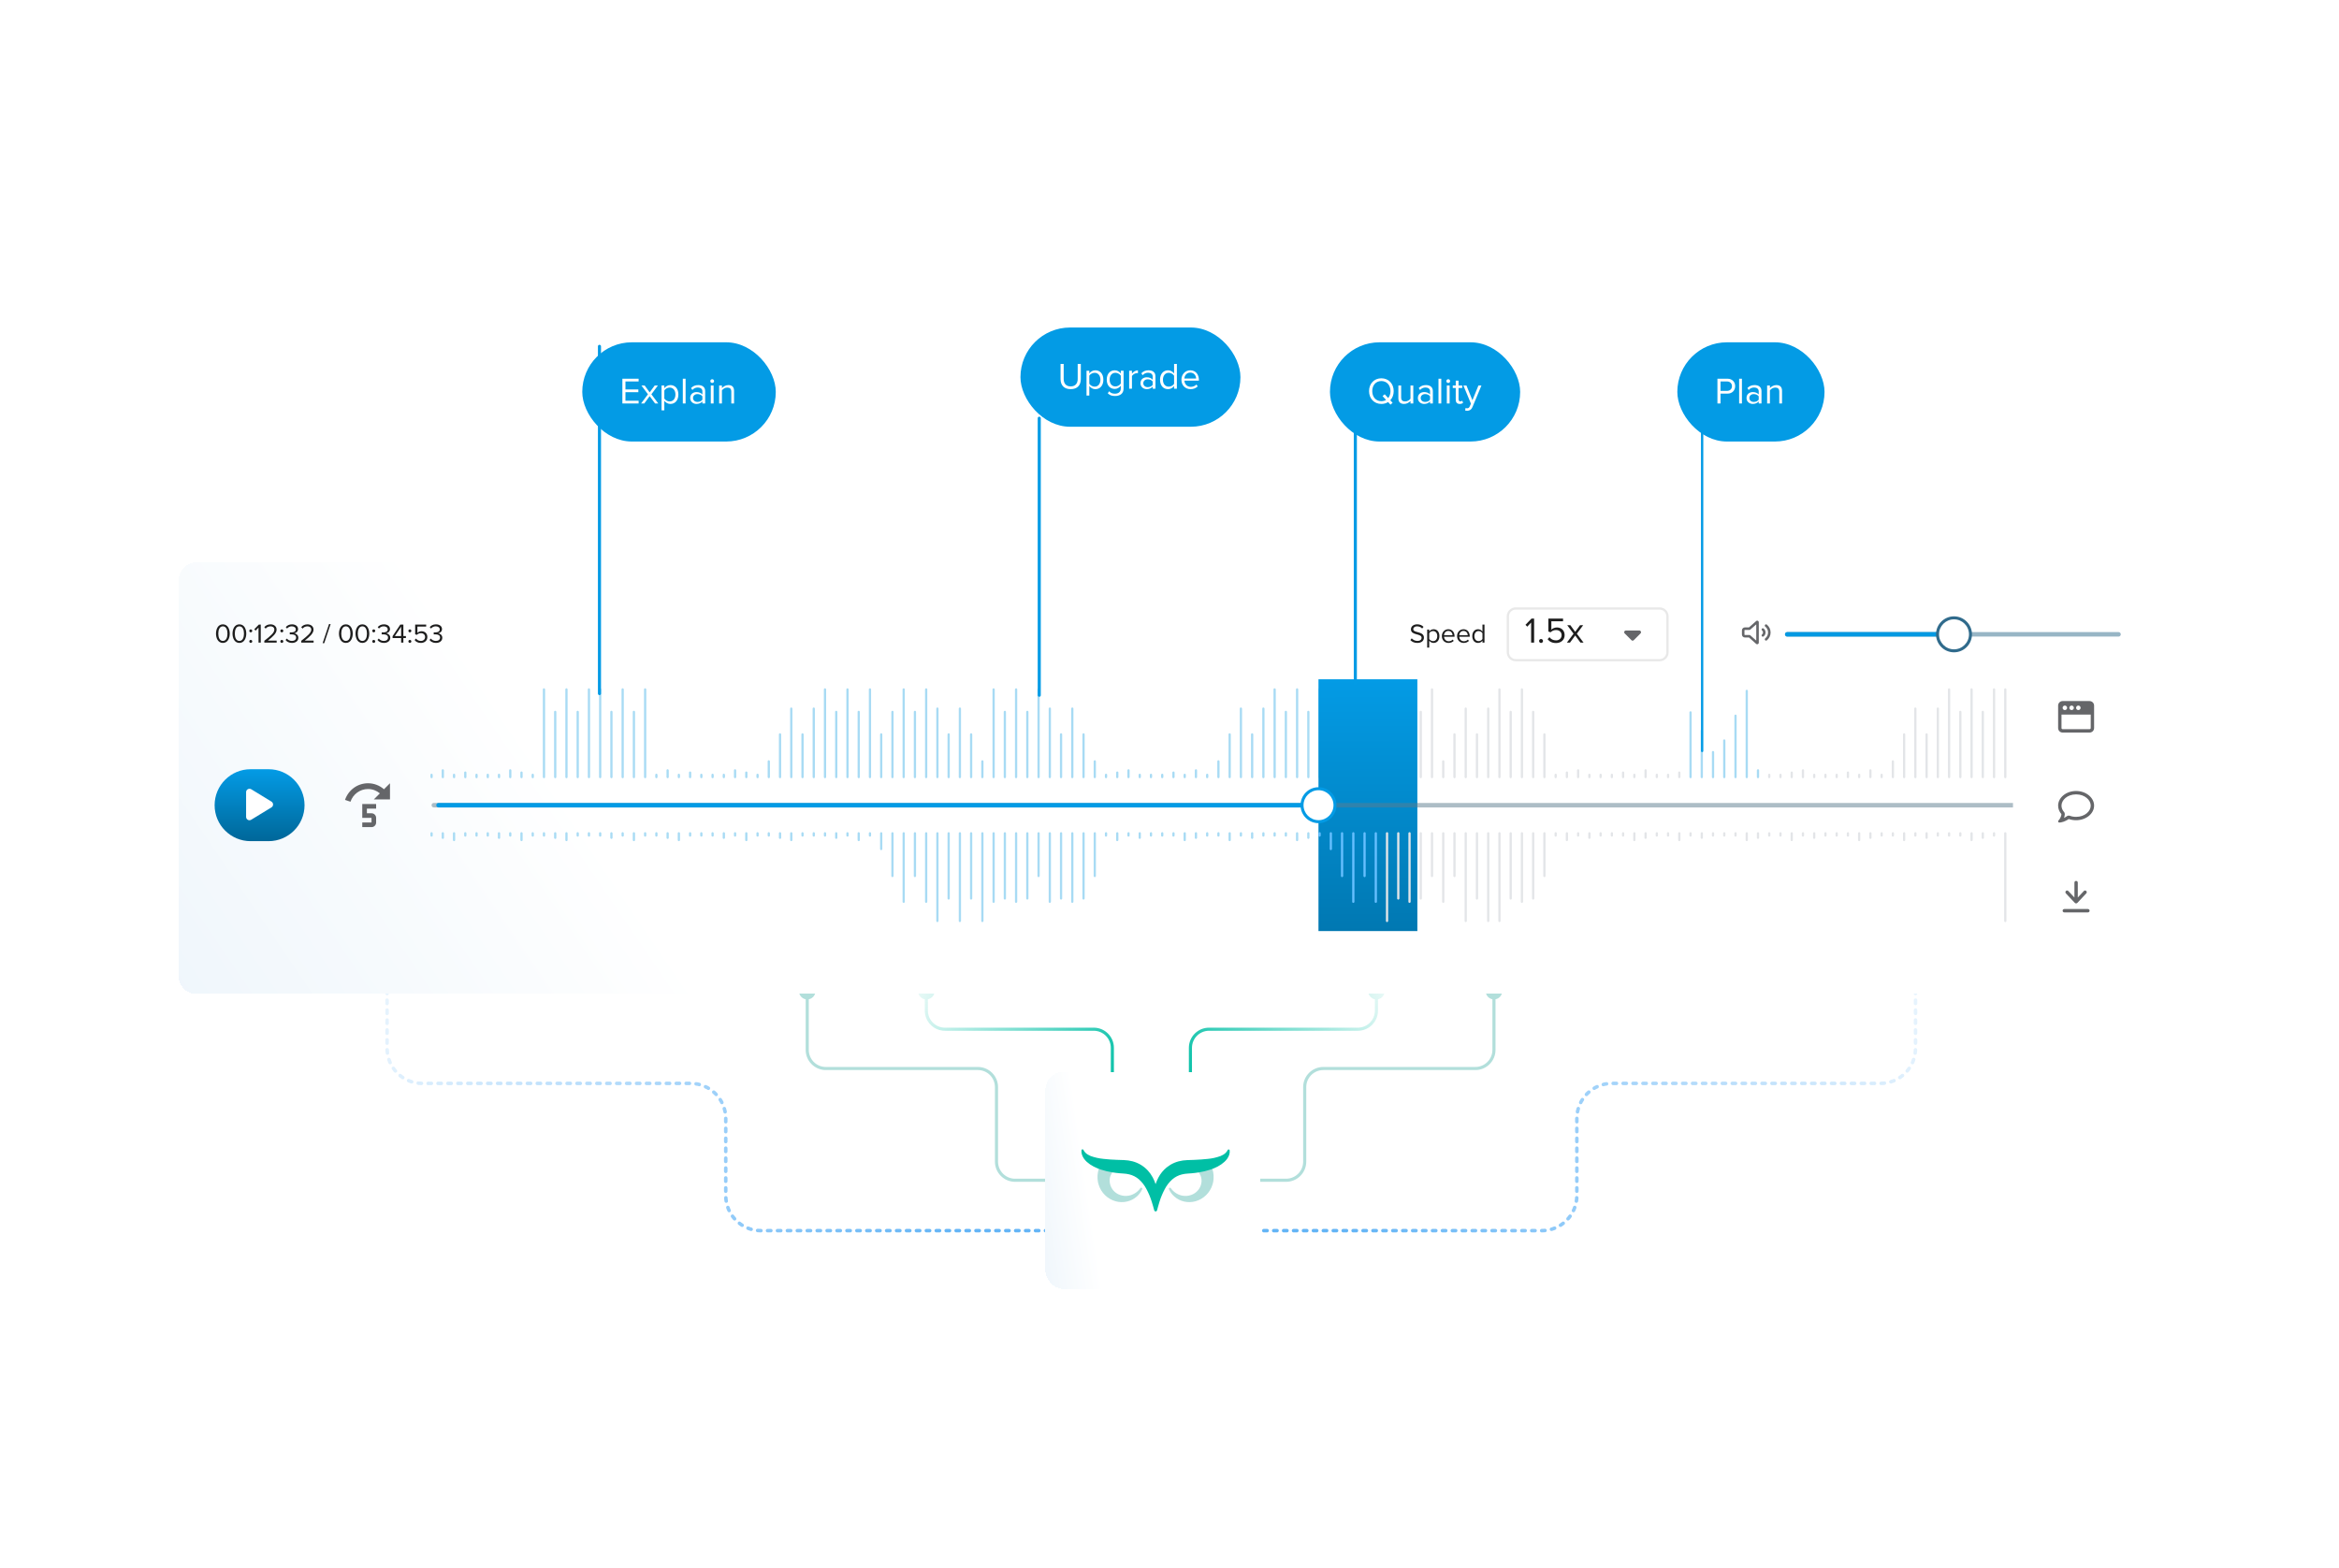 <svg width="707" height="474" viewBox="0 0 707 474" fill="none" xmlns="http://www.w3.org/2000/svg">
<path d="M329 372H229.982C224.121 372 219.37 367.249 219.37 361.388V338.097C219.37 332.237 214.619 327.485 208.758 327.485H127.612C121.751 327.485 117 322.734 117 316.873V209.612C117 203.751 121.751 199 127.612 199H210.295" stroke="url(#paint0_linear_121_51745)" stroke-width="1.061" stroke-linecap="round" stroke-dasharray="1 2"/>
<path d="M367 372H466.018C471.879 372 476.63 367.249 476.63 361.388V338.097C476.63 332.237 481.381 327.485 487.242 327.485H568.388C574.249 327.485 579 322.734 579 316.873V209.612C579 203.751 574.249 199 568.388 199H485.705" stroke="url(#paint1_linear_121_51745)" stroke-width="1.061" stroke-linecap="round" stroke-dasharray="1 2"/>
<path d="M418.553 299.603C418.553 300.983 417.434 302.102 416.054 302.102C414.674 302.102 413.555 300.983 413.555 299.603C413.555 298.223 414.674 297.104 416.054 297.104C417.434 297.104 418.553 298.223 418.553 299.603ZM359.357 325.842V316.734H360.294V325.842H359.357ZM365.449 310.643H410.431V311.58H365.449V310.643ZM415.585 305.489V299.603H416.522V305.489H415.585ZM410.431 310.643C413.278 310.643 415.585 308.335 415.585 305.489H416.522C416.522 308.853 413.795 311.58 410.431 311.58V310.643ZM359.357 316.734C359.357 313.37 362.085 310.643 365.449 310.643V311.58C362.602 311.58 360.294 313.888 360.294 316.734H359.357Z" fill="url(#paint2_linear_121_51745)"/>
<path d="M277.501 299.603C277.501 300.983 278.62 302.102 280 302.102C281.38 302.102 282.499 300.983 282.499 299.603C282.499 298.223 281.38 297.104 280 297.104C278.62 297.104 277.501 298.223 277.501 299.603ZM336.696 325.842V316.734H335.759V325.842H336.696ZM330.605 310.643H285.623V311.58H330.605V310.643ZM280.469 305.489V299.603H279.531V305.489H280.469ZM285.623 310.643C282.776 310.643 280.469 308.335 280.469 305.489H279.531C279.531 308.853 282.259 311.58 285.623 311.58V310.643ZM336.696 316.734C336.696 313.37 333.969 310.643 330.605 310.643V311.58C333.452 311.58 335.759 313.888 335.759 316.734H336.696Z" fill="url(#paint3_linear_121_51745)"/>
<path d="M241.501 299.603C241.501 300.983 242.62 302.102 244 302.102C245.38 302.102 246.499 300.983 246.499 299.603C246.499 298.223 245.38 297.104 244 297.104C242.62 297.104 241.501 298.223 241.501 299.603ZM317.096 356.299H306.828V357.236H317.096V356.299ZM301.674 351.145V328.611H300.737V351.145H301.674ZM295.583 322.52H249.623V323.457H295.583V322.52ZM244.469 317.366V299.603H243.531V317.366H244.469ZM249.623 322.52C246.776 322.52 244.469 320.212 244.469 317.366H243.531C243.531 320.73 246.259 323.457 249.623 323.457V322.52ZM301.674 328.611C301.674 325.247 298.947 322.52 295.583 322.52V323.457C298.429 323.457 300.737 325.765 300.737 328.611H301.674ZM306.828 356.299C303.982 356.299 301.674 353.992 301.674 351.145H300.737C300.737 354.509 303.464 357.236 306.828 357.236V356.299Z" fill="#B2DFDB"/>
<path d="M454.073 299.603C454.073 300.983 452.954 302.102 451.574 302.102C450.194 302.102 449.075 300.983 449.075 299.603C449.075 298.223 450.194 297.104 451.574 297.104C452.954 297.104 454.073 298.223 454.073 299.603ZM378.478 356.299H388.746V357.236H378.478V356.299ZM393.9 351.145V328.611H394.837V351.145H393.9ZM399.991 322.52H445.951V323.457H399.991V322.52ZM451.106 317.366V299.603H452.043V317.366H451.106ZM445.951 322.52C448.798 322.52 451.106 320.212 451.106 317.366H452.043C452.043 320.73 449.316 323.457 445.951 323.457V322.52ZM393.9 328.611C393.9 325.247 396.627 322.52 399.991 322.52V323.457C397.145 323.457 394.837 325.765 394.837 328.611H393.9ZM388.746 356.299C391.592 356.299 393.9 353.992 393.9 351.145H394.837C394.837 354.509 392.11 357.236 388.746 357.236V356.299Z" fill="#B2DFDB"/>
<g filter="url(#filter0_d_121_51745)">
<rect x="316" y="324" width="64.997" height="65.599" rx="5.436" fill="url(#paint4_linear_121_51745)" shape-rendering="crispEdges"/>
<path d="M336.63 353.51C336.661 353.539 336.686 353.574 336.704 353.613C336.722 353.652 336.731 353.694 336.733 353.736C336.734 353.779 336.727 353.822 336.712 353.862C336.697 353.902 336.674 353.938 336.645 353.969L336.63 353.984C336.236 354.354 335.924 354.802 335.711 355.298C335.646 355.456 335.59 355.617 335.543 355.781C335.495 355.949 335.472 356.12 335.439 356.294C335.425 356.379 335.417 356.464 335.416 356.55L335.401 356.801C335.402 356.817 335.407 356.832 335.416 356.845V357.09C335.416 357.18 335.422 357.271 335.434 357.361C335.523 358.126 335.802 358.857 336.245 359.488C336.689 360.118 337.283 360.628 337.973 360.97C338.749 361.352 339.608 361.533 340.472 361.499C341.336 361.464 342.178 361.215 342.92 360.773C343.623 360.37 344.227 359.815 344.688 359.149C344.735 359.083 344.804 359.037 344.883 359.019C344.962 359.002 345.045 359.015 345.115 359.055C345.185 359.095 345.237 359.16 345.262 359.237C345.287 359.313 345.282 359.397 345.248 359.47C344.87 360.322 344.31 361.08 343.607 361.692C342.766 362.432 341.753 362.949 340.661 363.197C339.513 363.462 338.317 363.433 337.184 363.112C335.992 362.771 334.903 362.14 334.015 361.273C333.128 360.407 332.47 359.334 332.101 358.15C332.047 357.998 332.004 357.843 331.972 357.685C331.933 357.534 331.898 357.39 331.863 357.231V357.207L331.798 356.739C331.772 356.579 331.756 356.418 331.751 356.256C331.733 355.93 331.733 355.603 331.751 355.277C331.776 354.946 331.819 354.617 331.88 354.29C332.114 353.081 332.617 351.94 333.353 350.952C333.405 350.882 333.482 350.836 333.567 350.822C333.653 350.809 333.74 350.83 333.81 350.881C333.821 350.888 333.831 350.896 333.84 350.905L336.63 353.51Z" fill="#B2DFDB"/>
<path d="M361.957 353.51C361.926 353.538 361.9 353.573 361.882 353.612C361.865 353.65 361.854 353.692 361.853 353.734C361.851 353.777 361.858 353.819 361.873 353.859C361.888 353.899 361.91 353.935 361.939 353.966L361.957 353.984C362.346 354.355 362.655 354.803 362.865 355.298C362.929 355.456 362.985 355.618 363.033 355.781C363.077 355.95 363.111 356.121 363.136 356.294C363.154 356.38 363.164 356.468 363.165 356.556L363.186 356.804V356.845V357.093C363.186 357.182 363.18 357.272 363.168 357.361C363.077 358.127 362.797 358.859 362.351 359.49C361.905 360.12 361.309 360.629 360.616 360.97C359.84 361.354 358.981 361.537 358.116 361.504C357.251 361.471 356.408 361.221 355.664 360.779C354.961 360.375 354.357 359.821 353.896 359.155C353.849 359.089 353.78 359.043 353.701 359.025C353.622 359.008 353.539 359.02 353.469 359.061C353.399 359.101 353.347 359.166 353.322 359.243C353.297 359.319 353.302 359.403 353.336 359.476C353.713 360.33 354.276 361.089 354.983 361.698C355.824 362.437 356.837 362.955 357.929 363.203C359.071 363.462 360.259 363.431 361.385 363.112C362.578 362.771 363.668 362.139 364.556 361.273C365.444 360.407 366.103 359.334 366.474 358.15C366.525 357.997 366.568 357.842 366.604 357.685C366.639 357.535 366.677 357.39 366.71 357.231V357.207L366.777 356.739C366.801 356.578 366.816 356.416 366.822 356.253C366.839 355.927 366.839 355.6 366.822 355.275C366.801 354.944 366.76 354.616 366.701 354.29C366.468 353.076 365.965 351.93 365.228 350.937C365.176 350.868 365.1 350.821 365.014 350.808C364.928 350.794 364.841 350.816 364.771 350.867C364.76 350.873 364.75 350.881 364.741 350.89L361.957 353.51Z" fill="#B2DFDB"/>
<path d="M371.555 349.049C371.419 349.469 371.22 349.866 370.966 350.227C370.715 350.58 370.428 350.905 370.109 351.197C369.491 351.757 368.804 352.235 368.064 352.62C367.699 352.806 367.333 352.976 366.965 353.136C366.812 353.2 366.67 353.262 366.496 353.318C366.281 353.404 366.063 353.471 365.845 353.554C364.701 353.932 363.527 354.213 362.336 354.394C361.988 354.45 361.635 354.5 361.287 354.544C360.53 354.641 359.773 354.697 359.015 354.744C358.428 354.774 357.845 354.859 357.274 354.998C356.185 355.26 355.174 355.781 354.328 356.515C353.412 357.341 352.651 358.324 352.082 359.417C351.436 360.628 350.904 361.897 350.494 363.206C350.264 363.905 349.905 365.245 349.737 365.858C349.711 365.951 349.656 366.034 349.58 366.093C349.503 366.152 349.409 366.184 349.313 366.185C349.216 366.186 349.122 366.154 349.045 366.096C348.968 366.037 348.913 365.955 348.889 365.861C348.718 365.242 348.352 363.902 348.119 363.209C347.71 361.895 347.176 360.622 346.525 359.409C345.957 358.315 345.197 357.332 344.283 356.506C343.437 355.772 342.426 355.252 341.337 354.989C340.766 354.852 340.184 354.769 339.598 354.738C338.841 354.688 338.084 354.635 337.327 354.535C336.976 354.491 336.628 354.441 336.278 354.385C335.085 354.203 333.909 353.921 332.763 353.542L332.117 353.309C331.964 353.25 331.802 353.189 331.646 353.124C331.278 352.971 330.909 352.794 330.547 352.608C329.801 352.226 329.108 351.749 328.484 351.188C328.167 350.896 327.882 350.571 327.633 350.219C327.378 349.858 327.179 349.461 327.044 349.04C326.898 348.613 326.845 348.16 326.887 347.711C326.89 347.668 326.902 347.625 326.922 347.587C326.942 347.548 326.97 347.513 327.003 347.486C327.037 347.458 327.076 347.438 327.118 347.426C327.16 347.414 327.204 347.411 327.247 347.417C327.3 347.424 327.35 347.444 327.393 347.476C327.436 347.508 327.47 347.551 327.492 347.599C327.641 347.918 327.847 348.207 328.098 348.454C328.319 348.671 328.567 348.86 328.835 349.016C329.101 349.181 329.381 349.323 329.672 349.441C330.915 349.886 332.208 350.176 333.523 350.301C334.866 350.469 336.248 350.543 337.648 350.596C338.346 350.625 339.044 350.652 339.752 350.666C340.627 350.696 341.497 350.823 342.344 351.044C343.221 351.281 344.062 351.637 344.843 352.101C345.231 352.34 345.604 352.603 345.96 352.888C346.308 353.174 346.637 353.483 346.944 353.813C347.534 354.457 348.041 355.173 348.452 355.944C348.792 356.581 349.074 357.248 349.295 357.935C349.522 357.248 349.807 356.582 350.147 355.944C350.765 354.769 351.611 353.73 352.636 352.888C352.993 352.603 353.367 352.34 353.756 352.101C354.537 351.638 355.377 351.285 356.255 351.052C357.104 350.831 357.976 350.705 358.853 350.678C359.558 350.664 360.259 350.637 360.957 350.605C362.354 350.549 363.733 350.454 365.082 350.31C366.391 350.19 367.678 349.901 368.912 349.45C369.205 349.336 369.487 349.197 369.755 349.034C370.024 348.878 370.272 348.688 370.492 348.468C370.743 348.221 370.948 347.932 371.099 347.614C371.13 347.556 371.178 347.509 371.237 347.479C371.296 347.45 371.362 347.44 371.427 347.45C371.492 347.461 371.552 347.491 371.599 347.537C371.646 347.584 371.677 347.643 371.688 347.708C371.74 348.159 371.695 348.617 371.555 349.049Z" fill="#00BFA5"/>
</g>
<g filter="url(#filter1_d_121_51745)">
<rect x="176" y="99.469" width="58.491" height="29.994" rx="14.997" fill="#039BE5"/>
<path d="M193.032 117.966H188.122V110.471H193.032V111.303H189.054V113.719H192.953V114.55H189.054V117.134H193.032V117.966ZM198.979 117.966H198.013L196.373 115.741L194.743 117.966H193.777L195.856 115.179L193.889 112.539H194.867L196.373 114.606L197.89 112.539H198.856L196.89 115.179L198.979 117.966ZM202.635 118.101C201.893 118.101 201.253 117.741 200.803 117.146V120.033H199.96V112.539H200.803V113.348C201.196 112.797 201.871 112.404 202.635 112.404C204.062 112.404 205.05 113.483 205.05 115.247C205.05 117 204.062 118.101 202.635 118.101ZM202.421 117.348C203.511 117.348 204.163 116.449 204.163 115.247C204.163 114.044 203.511 113.157 202.421 113.157C201.758 113.157 201.095 113.55 200.803 114.022V116.471C201.095 116.943 201.758 117.348 202.421 117.348ZM207.233 117.966H206.391V110.471H207.233V117.966ZM213.15 117.966H212.308V117.348C211.869 117.842 211.24 118.101 210.51 118.101C209.6 118.101 208.622 117.483 208.622 116.303C208.622 115.078 209.588 114.516 210.51 114.516C211.251 114.516 211.869 114.752 212.308 115.247V114.269C212.308 113.55 211.723 113.134 210.937 113.134C210.285 113.134 209.757 113.359 209.274 113.887L208.881 113.303C209.465 112.696 210.161 112.404 211.049 112.404C212.206 112.404 213.15 112.921 213.15 114.235V117.966ZM210.824 117.494C211.409 117.494 211.982 117.269 212.308 116.82V115.786C211.982 115.348 211.409 115.123 210.824 115.123C210.027 115.123 209.476 115.617 209.476 116.303C209.476 117 210.027 117.494 210.824 117.494ZM215.278 111.763C214.963 111.763 214.705 111.516 214.705 111.202C214.705 110.887 214.963 110.629 215.278 110.629C215.592 110.629 215.839 110.887 215.839 111.202C215.839 111.516 215.592 111.763 215.278 111.763ZM215.693 117.966H214.851V112.539H215.693V117.966ZM221.88 117.966H221.049V114.415C221.049 113.449 220.554 113.157 219.824 113.157C219.161 113.157 218.543 113.561 218.217 113.999V117.966H217.374V112.539H218.217V113.325C218.599 112.865 219.341 112.404 220.161 112.404C221.285 112.404 221.88 112.977 221.88 114.157V117.966Z" fill="white"/>
</g>
<rect x="308.45" y="99" width="66.491" height="29.994" rx="14.997" fill="#039BE5"/>
<path d="M323.628 117.632C321.605 117.632 320.572 116.43 320.572 114.587V110.003H321.516V114.564C321.516 115.935 322.246 116.8 323.628 116.8C325.01 116.8 325.752 115.935 325.752 114.564V110.003H326.695V114.576C326.695 116.441 325.662 117.632 323.628 117.632ZM331.091 117.632C330.349 117.632 329.709 117.272 329.259 116.677V119.565H328.417V112.07H329.259V112.879C329.653 112.328 330.327 111.935 331.091 111.935C332.518 111.935 333.507 113.014 333.507 114.778C333.507 116.531 332.518 117.632 331.091 117.632ZM330.877 116.879C331.967 116.879 332.619 115.98 332.619 114.778C332.619 113.576 331.967 112.688 330.877 112.688C330.214 112.688 329.551 113.081 329.259 113.553V116.003C329.551 116.475 330.214 116.879 330.877 116.879ZM337.026 119.699C336.116 119.699 335.487 119.52 334.835 118.879L335.262 118.272C335.712 118.8 336.251 119.003 337.026 119.003C337.925 119.003 338.779 118.565 338.779 117.418V116.598C338.375 117.149 337.712 117.564 336.948 117.564C335.532 117.564 334.532 116.508 334.532 114.755C334.532 113.014 335.521 111.935 336.948 111.935C337.678 111.935 338.341 112.295 338.779 112.89V112.07H339.622V117.418C339.622 119.138 338.352 119.699 337.026 119.699ZM337.161 116.812C337.824 116.812 338.476 116.407 338.779 115.935V113.553C338.476 113.092 337.824 112.688 337.161 112.688C336.06 112.688 335.408 113.553 335.408 114.755C335.408 115.946 336.06 116.812 337.161 116.812ZM342.152 117.497H341.31V112.07H342.152V112.935C342.591 112.373 343.22 111.946 343.961 111.946V112.812C343.86 112.8 343.759 112.789 343.635 112.789C343.107 112.789 342.4 113.216 342.152 113.654V117.497ZM349.254 117.497H348.412V116.879C347.974 117.373 347.344 117.632 346.614 117.632C345.704 117.632 344.726 117.014 344.726 115.834C344.726 114.609 345.693 114.048 346.614 114.048C347.356 114.048 347.974 114.284 348.412 114.778V113.8C348.412 113.081 347.827 112.666 347.041 112.666C346.389 112.666 345.861 112.89 345.378 113.418L344.985 112.834C345.569 112.227 346.266 111.935 347.153 111.935C348.311 111.935 349.254 112.452 349.254 113.767V117.497ZM346.929 117.025C347.513 117.025 348.086 116.8 348.412 116.351V115.317C348.086 114.879 347.513 114.654 346.929 114.654C346.131 114.654 345.58 115.149 345.58 115.834C345.58 116.531 346.131 117.025 346.929 117.025ZM355.73 117.497H354.887V116.688C354.483 117.239 353.82 117.632 353.056 117.632C351.64 117.632 350.64 116.553 350.64 114.789C350.64 113.048 351.64 111.935 353.056 111.935C353.786 111.935 354.449 112.295 354.887 112.89V110.003H355.73V117.497ZM353.269 116.879C353.932 116.879 354.595 116.486 354.887 116.014V113.564C354.595 113.092 353.932 112.688 353.269 112.688C352.168 112.688 351.517 113.587 351.517 114.789C351.517 115.991 352.168 116.879 353.269 116.879ZM359.878 117.632C358.26 117.632 357.103 116.475 357.103 114.778C357.103 113.205 358.227 111.935 359.777 111.935C361.418 111.935 362.384 113.216 362.384 114.845V115.059H358.002C358.069 116.081 358.777 116.935 359.946 116.935C360.575 116.935 361.193 116.688 361.631 116.239L362.036 116.789C361.485 117.329 360.755 117.632 359.878 117.632ZM361.553 114.43C361.541 113.632 361.002 112.632 359.766 112.632C358.609 112.632 358.036 113.609 357.991 114.43H361.553Z" fill="white"/>
<g filter="url(#filter2_d_121_51745)">
<rect x="402" y="99.469" width="57.491" height="29.994" rx="14.997" fill="#039BE5"/>
<path d="M417.537 118.101C415.324 118.101 413.818 116.438 413.818 114.224C413.818 112.011 415.324 110.348 417.537 110.348C419.751 110.348 421.268 112.011 421.268 114.224C421.268 115.337 420.886 116.303 420.234 117L420.942 117.752L420.301 118.314L419.571 117.539C419.009 117.898 418.313 118.101 417.537 118.101ZM417.537 117.269C418.077 117.269 418.56 117.134 418.964 116.887L417.897 115.73L418.549 115.179L419.605 116.325C420.043 115.786 420.301 115.056 420.301 114.224C420.301 112.471 419.212 111.179 417.537 111.179C415.852 111.179 414.784 112.471 414.784 114.224C414.784 115.966 415.852 117.269 417.537 117.269ZM427.185 117.966H426.343V117.202C425.927 117.674 425.219 118.101 424.41 118.101C423.275 118.101 422.68 117.539 422.68 116.37V112.539H423.522V116.112C423.522 117.067 424.005 117.348 424.747 117.348C425.399 117.348 426.028 116.966 426.343 116.528V112.539H427.185V117.966ZM433.104 117.966H432.262V117.348C431.823 117.842 431.194 118.101 430.464 118.101C429.554 118.101 428.576 117.483 428.576 116.303C428.576 115.078 429.542 114.516 430.464 114.516C431.205 114.516 431.823 114.752 432.262 115.247V114.269C432.262 113.55 431.677 113.134 430.891 113.134C430.239 113.134 429.711 113.359 429.228 113.887L428.835 113.303C429.419 112.696 430.115 112.404 431.003 112.404C432.16 112.404 433.104 112.921 433.104 114.235V117.966ZM430.778 117.494C431.363 117.494 431.936 117.269 432.262 116.82V115.786C431.936 115.348 431.363 115.123 430.778 115.123C429.981 115.123 429.43 115.617 429.43 116.303C429.43 117 429.981 117.494 430.778 117.494ZM435.647 117.966H434.805V110.471H435.647V117.966ZM437.755 111.763C437.441 111.763 437.182 111.516 437.182 111.202C437.182 110.887 437.441 110.629 437.755 110.629C438.07 110.629 438.317 110.887 438.317 111.202C438.317 111.516 438.07 111.763 437.755 111.763ZM438.171 117.966H437.328V112.539H438.171V117.966ZM441.234 118.101C440.425 118.101 440.021 117.64 440.021 116.831V113.28H439.122V112.539H440.021V111.056H440.875V112.539H441.976V113.28H440.875V116.651C440.875 117.056 441.054 117.348 441.414 117.348C441.661 117.348 441.875 117.235 441.987 117.112L442.234 117.752C442.021 117.955 441.717 118.101 441.234 118.101ZM442.863 120.089L442.986 119.325C443.11 119.382 443.312 119.415 443.447 119.415C443.818 119.415 444.065 119.292 444.256 118.842L444.616 118.022L442.346 112.539H443.267L445.065 116.988L446.874 112.539H447.784L445.065 119.067C444.739 119.853 444.189 120.157 443.469 120.168C443.29 120.168 443.009 120.134 442.863 120.089Z" fill="white"/>
</g>
<g filter="url(#filter3_d_121_51745)">
<rect x="507" y="99.469" width="44.491" height="29.994" rx="14.997" fill="#039BE5"/>
<path d="M520.054 117.966H519.122V110.471H522.133C523.638 110.471 524.481 111.505 524.481 112.73C524.481 113.955 523.627 114.988 522.133 114.988H520.054V117.966ZM522.02 114.157C522.908 114.157 523.515 113.572 523.515 112.73C523.515 111.887 522.908 111.303 522.02 111.303H520.054V114.157H522.02ZM526.525 117.966H525.683V110.471H526.525V117.966ZM532.442 117.966H531.6V117.348C531.161 117.842 530.532 118.101 529.802 118.101C528.892 118.101 527.914 117.483 527.914 116.303C527.914 115.078 528.88 114.516 529.802 114.516C530.543 114.516 531.161 114.752 531.6 115.247V114.269C531.6 113.55 531.015 113.134 530.229 113.134C529.577 113.134 529.049 113.359 528.566 113.887L528.173 113.303C528.757 112.696 529.453 112.404 530.341 112.404C531.498 112.404 532.442 112.921 532.442 114.235V117.966ZM530.116 117.494C530.701 117.494 531.274 117.269 531.6 116.82V115.786C531.274 115.348 530.701 115.123 530.116 115.123C529.319 115.123 528.768 115.617 528.768 116.303C528.768 117 529.319 117.494 530.116 117.494ZM538.648 117.966H537.817V114.415C537.817 113.449 537.322 113.157 536.592 113.157C535.929 113.157 535.311 113.561 534.985 113.999V117.966H534.143V112.539H534.985V113.325C535.367 112.865 536.109 112.404 536.929 112.404C538.053 112.404 538.648 112.977 538.648 114.157V117.966Z" fill="white"/>
</g>
<g filter="url(#filter4_d_121_51745)">
<path d="M54 175.436C54 172.434 56.434 170 59.436 170H646.564C649.566 170 652 172.434 652 175.436V295.036C652 298.039 649.566 300.473 646.564 300.473H59.436C56.434 300.473 54 298.039 54 295.036V175.436Z" fill="url(#paint5_linear_121_51745)" shape-rendering="crispEdges"/>
<path d="M67.368 194.343C65.876 194.343 65.289 192.851 65.289 191.53C65.289 190.201 65.876 188.725 67.368 188.725C68.853 188.725 69.448 190.201 69.448 191.53C69.448 192.851 68.853 194.343 67.368 194.343ZM67.368 193.74C68.404 193.74 68.755 192.615 68.755 191.53C68.755 190.445 68.404 189.328 67.368 189.328C66.333 189.328 65.982 190.445 65.982 191.53C65.982 192.615 66.333 193.74 67.368 193.74ZM72.361 194.343C70.869 194.343 70.282 192.851 70.282 191.53C70.282 190.201 70.869 188.725 72.361 188.725C73.846 188.725 74.441 190.201 74.441 191.53C74.441 192.851 73.846 194.343 72.361 194.343ZM72.361 193.74C73.397 193.74 73.748 192.615 73.748 191.53C73.748 190.445 73.397 189.328 72.361 189.328C71.326 189.328 70.975 190.445 70.975 191.53C70.975 192.615 71.326 193.74 72.361 193.74ZM75.797 191.147C75.552 191.147 75.349 190.935 75.349 190.698C75.349 190.454 75.552 190.25 75.797 190.25C76.042 190.25 76.246 190.454 76.246 190.698C76.246 190.935 76.042 191.147 75.797 191.147ZM75.797 194.327C75.552 194.327 75.349 194.123 75.349 193.879C75.349 193.634 75.552 193.43 75.797 193.43C76.042 193.43 76.246 193.634 76.246 193.879C76.246 194.123 76.042 194.327 75.797 194.327ZM78.819 194.245H78.142V189.695L77.27 190.625L76.862 190.209L78.224 188.806H78.819V194.245ZM83.629 194.245H79.894V193.699C81.852 192.166 82.92 191.261 82.92 190.323C82.92 189.622 82.341 189.328 81.778 189.328C81.126 189.328 80.62 189.606 80.302 190.013L79.886 189.581C80.302 189.027 81.012 188.725 81.778 188.725C82.683 188.725 83.605 189.239 83.605 190.323C83.605 191.432 82.479 192.443 80.963 193.642H83.629V194.245ZM85.186 191.147C84.941 191.147 84.737 190.935 84.737 190.698C84.737 190.454 84.941 190.25 85.186 190.25C85.43 190.25 85.634 190.454 85.634 190.698C85.634 190.935 85.43 191.147 85.186 191.147ZM85.186 194.327C84.941 194.327 84.737 194.123 84.737 193.879C84.737 193.634 84.941 193.43 85.186 193.43C85.43 193.43 85.634 193.634 85.634 193.879C85.634 194.123 85.43 194.327 85.186 194.327ZM88.249 194.343C87.327 194.343 86.65 193.936 86.316 193.446L86.716 193.022C87.034 193.446 87.588 193.74 88.232 193.74C89.023 193.74 89.505 193.34 89.505 192.721C89.505 192.044 88.95 191.758 88.151 191.758C87.923 191.758 87.67 191.758 87.588 191.767V191.147C87.678 191.155 87.931 191.155 88.151 191.155C88.836 191.155 89.415 190.886 89.415 190.258C89.415 189.654 88.86 189.328 88.2 189.328C87.605 189.328 87.164 189.557 86.765 189.989L86.389 189.565C86.781 189.084 87.409 188.725 88.257 188.725C89.301 188.725 90.092 189.255 90.092 190.168C90.092 190.959 89.431 191.351 88.926 191.432C89.415 191.481 90.181 191.897 90.181 192.778C90.181 193.683 89.448 194.343 88.249 194.343ZM94.794 194.245H91.059V193.699C93.016 192.166 94.085 191.261 94.085 190.323C94.085 189.622 93.505 189.328 92.943 189.328C92.29 189.328 91.785 189.606 91.467 190.013L91.051 189.581C91.467 189.027 92.176 188.725 92.943 188.725C93.848 188.725 94.769 189.239 94.769 190.323C94.769 191.432 93.644 192.443 92.127 193.642H94.794V194.245ZM98.004 194.409H97.523L99.456 188.643H99.937L98.004 194.409ZM104.542 194.343C103.049 194.343 102.462 192.851 102.462 191.53C102.462 190.201 103.049 188.725 104.542 188.725C106.026 188.725 106.621 190.201 106.621 191.53C106.621 192.851 106.026 194.343 104.542 194.343ZM104.542 193.74C105.577 193.74 105.928 192.615 105.928 191.53C105.928 190.445 105.577 189.328 104.542 189.328C103.506 189.328 103.155 190.445 103.155 191.53C103.155 192.615 103.506 193.74 104.542 193.74ZM109.535 194.343C108.042 194.343 107.455 192.851 107.455 191.53C107.455 190.201 108.042 188.725 109.535 188.725C111.019 188.725 111.614 190.201 111.614 191.53C111.614 192.851 111.019 194.343 109.535 194.343ZM109.535 193.74C110.57 193.74 110.921 192.615 110.921 191.53C110.921 190.445 110.57 189.328 109.535 189.328C108.499 189.328 108.148 190.445 108.148 191.53C108.148 192.615 108.499 193.74 109.535 193.74ZM112.97 191.147C112.726 191.147 112.522 190.935 112.522 190.698C112.522 190.454 112.726 190.25 112.97 190.25C113.215 190.25 113.419 190.454 113.419 190.698C113.419 190.935 113.215 191.147 112.97 191.147ZM112.97 194.327C112.726 194.327 112.522 194.123 112.522 193.879C112.522 193.634 112.726 193.43 112.97 193.43C113.215 193.43 113.419 193.634 113.419 193.879C113.419 194.123 113.215 194.327 112.97 194.327ZM116.033 194.343C115.112 194.343 114.435 193.936 114.101 193.446L114.5 193.022C114.818 193.446 115.373 193.74 116.017 193.74C116.808 193.74 117.289 193.34 117.289 192.721C117.289 192.044 116.734 191.758 115.935 191.758C115.707 191.758 115.454 191.758 115.373 191.767V191.147C115.462 191.155 115.715 191.155 115.935 191.155C116.62 191.155 117.199 190.886 117.199 190.258C117.199 189.654 116.645 189.328 115.984 189.328C115.389 189.328 114.949 189.557 114.549 189.989L114.174 189.565C114.565 189.084 115.193 188.725 116.041 188.725C117.085 188.725 117.876 189.255 117.876 190.168C117.876 190.959 117.216 191.351 116.71 191.432C117.199 191.481 117.966 191.897 117.966 192.778C117.966 193.683 117.232 194.343 116.033 194.343ZM121.926 194.245H121.249V192.867H118.664V192.305L120.996 188.806H121.926V192.272H122.692V192.867H121.926V194.245ZM121.249 192.272V189.434L119.341 192.272H121.249ZM123.888 191.147C123.643 191.147 123.44 190.935 123.44 190.698C123.44 190.454 123.643 190.25 123.888 190.25C124.133 190.25 124.337 190.454 124.337 190.698C124.337 190.935 124.133 191.147 123.888 191.147ZM123.888 194.327C123.643 194.327 123.44 194.123 123.44 193.879C123.44 193.634 123.643 193.43 123.888 193.43C124.133 193.43 124.337 193.634 124.337 193.879C124.337 194.123 124.133 194.327 123.888 194.327ZM127.236 194.343C126.323 194.343 125.728 194.009 125.32 193.471L125.736 193.014C126.095 193.479 126.576 193.74 127.236 193.74C127.978 193.74 128.492 193.234 128.492 192.574C128.492 191.856 127.978 191.4 127.245 191.4C126.772 191.4 126.356 191.554 125.989 191.905L125.491 191.734V188.806H128.818V189.41H126.168V191.302C126.437 191.041 126.894 190.812 127.44 190.812C128.354 190.812 129.177 191.424 129.177 192.549C129.177 193.65 128.329 194.343 127.236 194.343ZM131.761 194.343C130.839 194.343 130.163 193.936 129.828 193.446L130.228 193.022C130.546 193.446 131.1 193.74 131.745 193.74C132.536 193.74 133.017 193.34 133.017 192.721C133.017 192.044 132.462 191.758 131.663 191.758C131.435 191.758 131.182 191.758 131.1 191.767V191.147C131.19 191.155 131.443 191.155 131.663 191.155C132.348 191.155 132.927 190.886 132.927 190.258C132.927 189.654 132.372 189.328 131.712 189.328C131.117 189.328 130.676 189.557 130.277 189.989L129.902 189.565C130.293 189.084 130.921 188.725 131.769 188.725C132.813 188.725 133.604 189.255 133.604 190.168C133.604 190.959 132.943 191.351 132.438 191.432C132.927 191.481 133.694 191.897 133.694 192.778C133.694 193.683 132.96 194.343 131.761 194.343Z" fill="#1D1D1D"/>
<path d="M428.397 194.343C427.46 194.343 426.758 193.985 426.31 193.479L426.718 192.957C427.068 193.365 427.655 193.74 428.422 193.74C429.392 193.74 429.702 193.218 429.702 192.794C429.702 191.391 426.481 192.174 426.481 190.233C426.481 189.336 427.28 188.717 428.357 188.717C429.18 188.717 429.824 189.002 430.281 189.483L429.873 189.981C429.466 189.524 428.895 189.328 428.3 189.328C427.655 189.328 427.182 189.679 427.182 190.193C427.182 191.416 430.403 190.715 430.403 192.745C430.403 193.528 429.865 194.343 428.397 194.343ZM433.33 194.343C432.792 194.343 432.327 194.082 432.001 193.65V195.746H431.39V190.307H432.001V190.894C432.287 190.494 432.776 190.209 433.33 190.209C434.366 190.209 435.084 190.992 435.084 192.272C435.084 193.544 434.366 194.343 433.33 194.343ZM433.175 193.797C433.966 193.797 434.439 193.145 434.439 192.272C434.439 191.4 433.966 190.755 433.175 190.755C432.694 190.755 432.213 191.041 432.001 191.383V193.161C432.213 193.503 432.694 193.797 433.175 193.797ZM437.842 194.343C436.668 194.343 435.828 193.503 435.828 192.272C435.828 191.13 436.643 190.209 437.769 190.209C438.959 190.209 439.661 191.139 439.661 192.321V192.476H436.48C436.529 193.218 437.043 193.838 437.891 193.838C438.348 193.838 438.796 193.658 439.114 193.332L439.408 193.732C439.008 194.123 438.478 194.343 437.842 194.343ZM439.057 192.019C439.049 191.44 438.658 190.715 437.761 190.715C436.921 190.715 436.505 191.424 436.472 192.019H439.057ZM442.437 194.343C441.263 194.343 440.423 193.503 440.423 192.272C440.423 191.13 441.238 190.209 442.364 190.209C443.554 190.209 444.255 191.139 444.255 192.321V192.476H441.075C441.124 193.218 441.638 193.838 442.486 193.838C442.943 193.838 443.391 193.658 443.709 193.332L444.003 193.732C443.603 194.123 443.073 194.343 442.437 194.343ZM443.652 192.019C443.644 191.44 443.252 190.715 442.355 190.715C441.515 190.715 441.1 191.424 441.067 192.019H443.652ZM448.712 194.245H448.1V193.658C447.807 194.058 447.325 194.343 446.771 194.343C445.743 194.343 445.018 193.561 445.018 192.28C445.018 191.016 445.743 190.209 446.771 190.209C447.301 190.209 447.782 190.47 448.1 190.902V188.806H448.712V194.245ZM446.926 193.797C447.407 193.797 447.888 193.512 448.1 193.169V191.391C447.888 191.049 447.407 190.755 446.926 190.755C446.127 190.755 445.654 191.408 445.654 192.28C445.654 193.153 446.127 193.797 446.926 193.797Z" fill="#1D1D1D"/>
<path d="M455.776 186.309C455.776 184.996 456.841 183.931 458.155 183.931H501.646C502.959 183.931 504.024 184.996 504.024 186.309V197.182C504.024 198.495 502.959 199.56 501.646 199.56H458.155C456.841 199.56 455.776 198.495 455.776 197.182V186.309Z" stroke="#E8E8E8" stroke-width="0.68"/>
<path d="M463.711 194.245H462.808V188.179L461.645 189.418L461.101 188.863L462.917 186.993H463.711V194.245ZM465.808 194.354C465.482 194.354 465.21 194.082 465.21 193.756C465.21 193.43 465.482 193.158 465.808 193.158C466.134 193.158 466.406 193.43 466.406 193.756C466.406 194.082 466.134 194.354 465.808 194.354ZM470.347 194.376C469.129 194.376 468.335 193.93 467.791 193.213L468.346 192.604C468.824 193.223 469.466 193.571 470.347 193.571C471.336 193.571 472.021 192.897 472.021 192.017C472.021 191.06 471.336 190.451 470.357 190.451C469.727 190.451 469.172 190.657 468.683 191.125L468.02 190.897V186.993H472.456V187.798H468.922V190.32C469.281 189.973 469.89 189.668 470.618 189.668C471.836 189.668 472.934 190.484 472.934 191.984C472.934 193.452 471.804 194.376 470.347 194.376ZM478.652 194.245H477.717L476.129 192.093L474.553 194.245H473.618L475.629 191.549L473.726 188.994H474.672L476.129 190.995L477.597 188.994H478.532L476.629 191.549L478.652 194.245Z" fill="#1D1D1D"/>
<path d="M493.124 193.506L491.085 191.467C490.942 191.324 490.894 191.101 490.974 190.909C491.054 190.718 491.245 190.591 491.452 190.591H495.529C495.736 190.591 495.911 190.718 495.991 190.909C496.071 191.101 496.023 191.324 495.879 191.467L493.841 193.506C493.65 193.713 493.315 193.713 493.124 193.506Z" fill="#656669"/>
<path d="M529.06 190.314C528.996 190.378 528.9 190.409 528.821 190.409H527.419C527.34 190.409 527.292 190.473 527.292 190.537V191.811C527.292 191.891 527.34 191.938 527.419 191.938H528.821C528.9 191.938 528.996 191.986 529.06 192.05L530.859 193.627V188.737L529.06 190.314ZM531.146 187.606C531.401 187.606 531.624 187.829 531.624 188.084V194.28C531.624 194.534 531.401 194.741 531.146 194.741C531.019 194.741 530.907 194.71 530.828 194.63L528.662 192.703H527.419C526.926 192.703 526.527 192.305 526.527 191.811V190.537C526.527 190.059 526.926 189.645 527.419 189.645H528.662L530.828 187.734C530.907 187.654 531.019 187.606 531.146 187.606ZM534.061 188.801V188.817C534.746 189.374 535.192 190.218 535.192 191.19C535.192 192.145 534.746 192.99 534.061 193.563C533.886 193.69 533.647 193.658 533.519 193.499C533.392 193.34 533.408 193.101 533.567 192.958C534.093 192.544 534.427 191.906 534.427 191.174C534.427 190.457 534.093 189.82 533.567 189.406C533.408 189.263 533.376 189.024 533.519 188.864C533.647 188.705 533.886 188.673 534.061 188.801ZM533.089 189.995C533.44 190.282 533.663 190.696 533.663 191.174C533.663 191.668 533.44 192.082 533.089 192.368C532.93 192.496 532.691 192.48 532.548 192.321C532.42 192.145 532.452 191.906 532.611 191.779C532.787 191.636 532.898 191.413 532.898 191.174C532.898 190.935 532.787 190.728 532.611 190.585C532.452 190.457 532.42 190.218 532.548 190.043C532.691 189.884 532.93 189.868 533.089 189.995Z" fill="#656669"/>
<g opacity="0.5">
<path d="M539.535 191.745C539.535 191.37 539.839 191.066 540.215 191.066H640.362C640.738 191.066 641.042 191.37 641.042 191.745C641.042 192.121 640.738 192.425 640.362 192.425H540.215C539.839 192.425 539.535 192.121 539.535 191.745Z" fill="#306B8C"/>
</g>
<path d="M539.53 191.745C539.53 191.37 539.835 191.066 540.21 191.066H589.817C590.192 191.066 590.496 191.37 590.496 191.745C590.496 192.121 590.192 192.425 589.817 192.425H540.21C539.835 192.425 539.53 192.121 539.53 191.745Z" fill="#0399E2"/>
<path d="M585.191 191.745C585.191 188.743 587.625 186.309 590.628 186.309C593.63 186.309 596.064 188.743 596.064 191.745C596.064 194.748 593.63 197.182 590.628 197.182C587.625 197.182 585.191 194.748 585.191 191.745Z" fill="#306B8C"/>
<circle cx="590.628" cy="191.746" r="4.53" fill="white"/>
<g clip-path="url(#clip0_121_51745)">
<path d="M64.873 243.391C64.873 237.386 69.741 232.518 75.746 232.518H81.182C87.187 232.518 92.055 237.386 92.055 243.391C92.055 249.396 87.187 254.264 81.182 254.264H75.746C69.741 254.264 64.873 249.396 64.873 243.391Z" fill="url(#paint6_linear_121_51745)"/>
<path d="M75.937 238.57L82.053 242.308C82.35 242.499 82.542 242.839 82.542 243.178C82.542 243.539 82.35 243.879 82.053 244.049L75.937 247.787C75.619 247.978 75.215 247.999 74.897 247.808C74.578 247.638 74.387 247.298 74.387 246.916V239.441C74.387 239.08 74.578 238.74 74.897 238.57C75.215 238.379 75.619 238.379 75.937 238.57Z" fill="white"/>
<path d="M111.247 236.76C113.096 236.76 114.772 237.458 116.063 238.574L117.878 236.76V241.646H112.992L114.821 239.817C113.85 239.007 112.615 238.505 111.247 238.505C108.776 238.505 106.674 240.117 105.941 242.344L104.287 241.799C105.257 238.875 108.001 236.76 111.247 236.76ZM109.501 243.042H113.69V244.438H110.898V245.834H112.294C113.068 245.834 113.69 246.462 113.69 247.23V248.626C113.69 249.401 113.068 250.022 112.294 250.022H109.501V248.626H112.294V247.23H109.501V243.042Z" fill="#656669"/>
<g clip-path="url(#clip1_121_51745)">
<g clip-path="url(#clip2_121_51745)">
<rect x="130.109" y="233.877" width="0.68" height="1.359" rx="0.34" fill="#A8DBF4"/>
<rect x="133.507" y="232.518" width="0.68" height="2.718" rx="0.34" fill="#A8DBF4"/>
<rect x="136.905" y="233.877" width="0.68" height="1.359" rx="0.34" fill="#A8DBF4"/>
<rect x="140.303" y="233.198" width="0.68" height="2.039" rx="0.34" fill="#A8DBF4"/>
<rect x="143.7" y="233.877" width="0.68" height="1.359" rx="0.34" fill="#A8DBF4"/>
<rect x="147.098" y="233.877" width="0.68" height="1.359" rx="0.34" fill="#A8DBF4"/>
<rect x="150.496" y="233.877" width="0.68" height="1.359" rx="0.34" fill="#A8DBF4"/>
<rect x="153.894" y="232.518" width="0.68" height="2.718" rx="0.34" fill="#A8DBF4"/>
<rect x="157.291" y="233.198" width="0.68" height="2.039" rx="0.34" fill="#A8DBF4"/>
<rect x="160.688" y="233.877" width="0.68" height="1.359" rx="0.34" fill="#A8DBF4"/>
<rect x="164.087" y="208.055" width="0.68" height="27.182" rx="0.34" fill="#A8DBF4"/>
<rect x="167.484" y="214.85" width="0.68" height="20.386" rx="0.34" fill="#A8DBF4"/>
<rect x="170.883" y="208.055" width="0.68" height="27.182" rx="0.34" fill="#A8DBF4"/>
<rect x="174.28" y="214.85" width="0.68" height="20.386" rx="0.34" fill="#A8DBF4"/>
<rect x="177.678" y="208.055" width="0.68" height="27.182" rx="0.34" fill="#A8DBF4"/>
<rect x="181.075" y="208.055" width="0.68" height="27.182" rx="0.34" fill="#A8DBF4"/>
<rect x="184.474" y="214.85" width="0.68" height="20.386" rx="0.34" fill="#A8DBF4"/>
<rect x="187.871" y="208.055" width="0.68" height="27.182" rx="0.34" fill="#A8DBF4"/>
<rect x="191.269" y="214.85" width="0.68" height="20.386" rx="0.34" fill="#A8DBF4"/>
<rect x="194.666" y="208.055" width="0.68" height="27.182" rx="0.34" fill="#A8DBF4"/>
<rect x="198.063" y="233.877" width="0.68" height="1.359" rx="0.34" fill="#A8DBF4"/>
<rect x="201.461" y="232.518" width="0.68" height="2.718" rx="0.34" fill="#A8DBF4"/>
<rect x="204.859" y="233.877" width="0.68" height="1.359" rx="0.34" fill="#A8DBF4"/>
<rect x="208.257" y="233.198" width="0.68" height="2.039" rx="0.34" fill="#A8DBF4"/>
<rect x="211.654" y="233.877" width="0.68" height="1.359" rx="0.34" fill="#A8DBF4"/>
<rect x="215.052" y="233.877" width="0.68" height="1.359" rx="0.34" fill="#A8DBF4"/>
<rect x="218.45" y="233.877" width="0.68" height="1.359" rx="0.34" fill="#A8DBF4"/>
<rect x="221.848" y="232.518" width="0.68" height="2.718" rx="0.34" fill="#A8DBF4"/>
<rect x="225.245" y="233.198" width="0.68" height="2.039" rx="0.34" fill="#A8DBF4"/>
<rect x="228.643" y="233.877" width="0.68" height="1.359" rx="0.34" fill="#A8DBF4"/>
<rect x="232.041" y="229.8" width="0.68" height="5.436" rx="0.34" fill="#A8DBF4"/>
<rect x="235.438" y="221.646" width="0.68" height="13.591" rx="0.34" fill="#A8DBF4"/>
<rect x="238.837" y="213.854" width="0.68" height="21.382" rx="0.34" fill="#A8DBF4"/>
<rect x="242.234" y="221.646" width="0.68" height="13.591" rx="0.34" fill="#A8DBF4"/>
<rect x="245.632" y="213.854" width="0.68" height="21.382" rx="0.34" fill="#A8DBF4"/>
<rect x="249.029" y="208.055" width="0.68" height="27.182" rx="0.34" fill="#A8DBF4"/>
<rect x="252.428" y="214.85" width="0.68" height="20.386" rx="0.34" fill="#A8DBF4"/>
<rect x="255.825" y="208.055" width="0.68" height="27.182" rx="0.34" fill="#A8DBF4"/>
<rect x="259.223" y="214.85" width="0.68" height="20.386" rx="0.34" fill="#A8DBF4"/>
<rect x="262.62" y="208.055" width="0.68" height="27.182" rx="0.34" fill="#A8DBF4"/>
<rect width="0.68" height="5.436" rx="0.34" transform="matrix(-1 0 0 1 297.277 229.8)" fill="#A8DBF4"/>
<rect width="0.68" height="13.591" rx="0.34" transform="matrix(-1 0 0 1 293.88 221.646)" fill="#A8DBF4"/>
<rect width="0.68" height="21.382" rx="0.34" transform="matrix(-1 0 0 1 290.481 213.854)" fill="#A8DBF4"/>
<rect width="0.68" height="13.591" rx="0.34" transform="matrix(-1 0 0 1 287.084 221.646)" fill="#A8DBF4"/>
<rect width="0.68" height="21.382" rx="0.34" transform="matrix(-1 0 0 1 283.687 213.854)" fill="#A8DBF4"/>
<rect width="0.68" height="27.182" rx="0.34" transform="matrix(-1 0 0 1 280.289 208.055)" fill="#A8DBF4"/>
<rect width="0.68" height="20.386" rx="0.34" transform="matrix(-1 0 0 1 276.891 214.85)" fill="#A8DBF4"/>
<rect width="0.68" height="27.182" rx="0.34" transform="matrix(-1 0 0 1 273.493 208.055)" fill="#A8DBF4"/>
<rect width="0.68" height="20.386" rx="0.34" transform="matrix(-1 0 0 1 270.096 214.85)" fill="#A8DBF4"/>
<rect width="0.68" height="13.591" rx="0.34" transform="matrix(-1 0 0 1 266.698 221.646)" fill="#A8DBF4"/>
<rect width="0.68" height="5.436" rx="0.34" transform="matrix(-1 0 0 1 331.255 229.8)" fill="#A8DBF4"/>
<rect width="0.68" height="13.591" rx="0.34" transform="matrix(-1 0 0 1 327.857 221.646)" fill="#A8DBF4"/>
<rect width="0.68" height="21.382" rx="0.34" transform="matrix(-1 0 0 1 324.459 213.854)" fill="#A8DBF4"/>
<rect width="0.68" height="13.591" rx="0.34" transform="matrix(-1 0 0 1 321.062 221.646)" fill="#A8DBF4"/>
<rect width="0.68" height="21.382" rx="0.34" transform="matrix(-1 0 0 1 317.664 213.854)" fill="#A8DBF4"/>
<rect width="0.68" height="27.182" rx="0.34" transform="matrix(-1 0 0 1 314.267 208.055)" fill="#A8DBF4"/>
<rect width="0.68" height="20.386" rx="0.34" transform="matrix(-1 0 0 1 310.868 214.85)" fill="#A8DBF4"/>
<rect width="0.68" height="27.182" rx="0.34" transform="matrix(-1 0 0 1 307.471 208.055)" fill="#A8DBF4"/>
<rect width="0.68" height="20.386" rx="0.34" transform="matrix(-1 0 0 1 304.073 214.85)" fill="#A8DBF4"/>
<rect width="0.68" height="27.182" rx="0.34" transform="matrix(-1 0 0 1 300.676 208.055)" fill="#A8DBF4"/>
<rect width="0.68" height="1.359" rx="0.34" transform="matrix(-1 0 0 1 365.232 233.877)" fill="#A8DBF4"/>
<rect width="0.68" height="2.718" rx="0.34" transform="matrix(-1 0 0 1 361.835 232.518)" fill="#A8DBF4"/>
<rect width="0.68" height="1.359" rx="0.34" transform="matrix(-1 0 0 1 358.437 233.877)" fill="#A8DBF4"/>
<rect width="0.68" height="2.039" rx="0.34" transform="matrix(-1 0 0 1 355.039 233.198)" fill="#A8DBF4"/>
<rect width="0.68" height="1.359" rx="0.34" transform="matrix(-1 0 0 1 351.642 233.877)" fill="#A8DBF4"/>
<rect width="0.68" height="1.359" rx="0.34" transform="matrix(-1 0 0 1 348.244 233.877)" fill="#A8DBF4"/>
<rect width="0.68" height="1.359" rx="0.34" transform="matrix(-1 0 0 1 344.846 233.877)" fill="#A8DBF4"/>
<rect width="0.68" height="2.718" rx="0.34" transform="matrix(-1 0 0 1 341.448 232.518)" fill="#A8DBF4"/>
<rect width="0.68" height="2.039" rx="0.34" transform="matrix(-1 0 0 1 338.051 233.198)" fill="#A8DBF4"/>
<rect width="0.68" height="1.359" rx="0.34" transform="matrix(-1 0 0 1 334.653 233.877)" fill="#A8DBF4"/>
<rect x="367.95" y="229.8" width="0.68" height="5.436" rx="0.34" fill="#A8DBF4"/>
<rect x="371.348" y="221.646" width="0.68" height="13.591" rx="0.34" fill="#A8DBF4"/>
<rect x="374.746" y="213.854" width="0.68" height="21.382" rx="0.34" fill="#A8DBF4"/>
<rect x="378.144" y="221.646" width="0.68" height="13.591" rx="0.34" fill="#A8DBF4"/>
<rect x="381.541" y="213.854" width="0.68" height="21.382" rx="0.34" fill="#A8DBF4"/>
<rect x="384.938" y="208.055" width="0.68" height="27.182" rx="0.34" fill="#A8DBF4"/>
<rect x="388.337" y="214.85" width="0.68" height="20.386" rx="0.34" fill="#A8DBF4"/>
<rect x="391.734" y="208.055" width="0.68" height="27.182" rx="0.34" fill="#A8DBF4"/>
<rect x="395.132" y="214.85" width="0.68" height="20.386" rx="0.34" fill="#A8DBF4"/>
<rect x="398.529" y="208.055" width="0.68" height="27.182" rx="0.34" fill="#A8DBF4"/>
<rect width="0.68" height="27.182" rx="0.34" transform="matrix(-1 0 0 1 433.187 208.055)" fill="#E3E5E8"/>
<rect width="0.68" height="20.386" rx="0.34" transform="matrix(-1 0 0 1 429.789 214.85)" fill="#E3E5E8"/>
<rect width="0.68" height="27.182" rx="0.34" transform="matrix(-1 0 0 1 426.391 208.055)" fill="#E3E5E8"/>
<rect width="0.68" height="20.386" rx="0.34" transform="matrix(-1 0 0 1 422.993 214.85)" fill="#E3E5E8"/>
<rect width="0.68" height="27.182" rx="0.34" transform="matrix(-1 0 0 1 419.596 208.055)" fill="#E3E5E8"/>
<rect width="0.68" height="27.182" rx="0.34" transform="matrix(-1 0 0 1 416.198 208.055)" fill="#E3E5E8"/>
<rect width="0.68" height="20.386" rx="0.34" transform="matrix(-1 0 0 1 412.8 214.85)" fill="#E3E5E8"/>
<rect width="0.68" height="27.182" rx="0.34" transform="matrix(-1 0 0 1 409.402 208.055)" fill="#E3E5E8"/>
<rect width="0.68" height="20.386" rx="0.34" transform="matrix(-1 0 0 1 406.005 214.85)" fill="#E3E5E8"/>
<rect width="0.68" height="13.591" rx="0.34" transform="matrix(-1 0 0 1 402.607 221.646)" fill="#E3E5E8"/>
<rect x="435.904" y="229.8" width="0.68" height="5.436" rx="0.34" fill="#E3E5E8"/>
<rect x="439.302" y="221.646" width="0.68" height="13.591" rx="0.34" fill="#E3E5E8"/>
<rect x="442.7" y="213.854" width="0.68" height="21.382" rx="0.34" fill="#E3E5E8"/>
<rect x="446.098" y="221.646" width="0.68" height="13.591" rx="0.34" fill="#E3E5E8"/>
<rect x="449.495" y="213.854" width="0.68" height="21.382" rx="0.34" fill="#E3E5E8"/>
<rect x="452.893" y="208.055" width="0.68" height="27.182" rx="0.34" fill="#E3E5E8"/>
<rect x="456.291" y="214.85" width="0.68" height="20.386" rx="0.34" fill="#E3E5E8"/>
<rect x="459.688" y="208.055" width="0.68" height="27.182" rx="0.34" fill="#E3E5E8"/>
<rect x="463.086" y="214.85" width="0.68" height="20.386" rx="0.34" fill="#E3E5E8"/>
<rect x="466.483" y="221.646" width="0.68" height="13.591" rx="0.34" fill="#E3E5E8"/>
<rect width="0.68" height="1.359" rx="0.34" transform="matrix(-1 0 0 1 501.142 233.877)" fill="#E3E5E8"/>
<rect width="0.68" height="2.718" rx="0.34" transform="matrix(-1 0 0 1 497.744 232.518)" fill="#E3E5E8"/>
<rect width="0.68" height="1.359" rx="0.34" transform="matrix(-1 0 0 1 494.346 233.877)" fill="#E3E5E8"/>
<rect width="0.68" height="2.039" rx="0.34" transform="matrix(-1 0 0 1 490.948 233.198)" fill="#E3E5E8"/>
<rect width="0.68" height="1.359" rx="0.34" transform="matrix(-1 0 0 1 487.551 233.877)" fill="#E3E5E8"/>
<rect width="0.68" height="1.359" rx="0.34" transform="matrix(-1 0 0 1 484.153 233.877)" fill="#E3E5E8"/>
<rect width="0.68" height="1.359" rx="0.34" transform="matrix(-1 0 0 1 480.755 233.877)" fill="#E3E5E8"/>
<rect width="0.68" height="2.718" rx="0.34" transform="matrix(-1 0 0 1 477.357 232.518)" fill="#E3E5E8"/>
<rect width="0.68" height="2.039" rx="0.34" transform="matrix(-1 0 0 1 473.96 233.198)" fill="#E3E5E8"/>
<rect width="0.68" height="1.359" rx="0.34" transform="matrix(-1 0 0 1 470.562 233.877)" fill="#E3E5E8"/>
<rect width="0.68" height="1.359" rx="0.34" transform="matrix(-1 0 0 1 535.118 233.877)" fill="#E3E5E8"/>
<rect width="0.68" height="2.718" rx="0.34" transform="matrix(-1 0 0 1 531.721 232.518)" fill="#A8DBF4"/>
<path d="M528.322 208.84C528.322 208.652 528.17 208.5 527.982 208.5C527.795 208.5 527.643 208.652 527.643 208.84V234.897C527.643 235.084 527.795 235.236 527.982 235.236C528.17 235.236 528.322 235.084 528.322 234.897V208.84Z" fill="#A8DBF4"/>
<path d="M524.925 216.34C524.925 216.152 524.773 216 524.585 216C524.397 216 524.245 216.152 524.245 216.34V234.897C524.245 235.084 524.397 235.236 524.585 235.236C524.773 235.236 524.925 235.084 524.925 234.897V216.34Z" fill="#A8DBF4"/>
<path d="M521.527 223.84C521.527 223.652 521.375 223.5 521.188 223.5C521 223.5 520.848 223.652 520.848 223.84V234.897C520.848 235.084 521 235.236 521.188 235.236C521.375 235.236 521.527 235.084 521.527 234.897V223.84Z" fill="#A8DBF4"/>
<path d="M518.13 227.34C518.13 227.152 517.978 227 517.79 227C517.602 227 517.45 227.152 517.45 227.34V234.897C517.45 235.084 517.602 235.236 517.79 235.236C517.978 235.236 518.13 235.084 518.13 234.897V227.34Z" fill="#A8DBF4"/>
<path d="M514.731 220.84C514.731 220.652 514.579 220.5 514.392 220.5C514.204 220.5 514.052 220.652 514.052 220.84V234.897C514.052 235.084 514.204 235.236 514.392 235.236C514.579 235.236 514.731 235.084 514.731 234.897V220.84Z" fill="#A8DBF4"/>
<path d="M511.334 215.34C511.334 215.152 511.182 215 510.994 215C510.807 215 510.654 215.152 510.654 215.34V234.897C510.654 235.084 510.807 235.236 510.994 235.236C511.182 235.236 511.334 235.084 511.334 234.897V215.34Z" fill="#A8DBF4"/>
<rect width="0.68" height="2.039" rx="0.34" transform="matrix(-1 0 0 1 507.937 233.198)" fill="#E3E5E8"/>
<rect width="0.68" height="1.359" rx="0.34" transform="matrix(-1 0 0 1 504.539 233.877)" fill="#E3E5E8"/>
<rect width="0.68" height="1.359" rx="0.34" transform="matrix(-1 0 0 1 569.096 233.877)" fill="#E3E5E8"/>
<rect width="0.68" height="2.718" rx="0.34" transform="matrix(-1 0 0 1 565.698 232.518)" fill="#E3E5E8"/>
<rect width="0.68" height="1.359" rx="0.34" transform="matrix(-1 0 0 1 562.3 233.877)" fill="#E3E5E8"/>
<rect width="0.68" height="2.039" rx="0.34" transform="matrix(-1 0 0 1 558.902 233.198)" fill="#E3E5E8"/>
<rect width="0.68" height="1.359" rx="0.34" transform="matrix(-1 0 0 1 555.505 233.877)" fill="#E3E5E8"/>
<rect width="0.68" height="1.359" rx="0.34" transform="matrix(-1 0 0 1 552.107 233.877)" fill="#E3E5E8"/>
<rect width="0.68" height="1.359" rx="0.34" transform="matrix(-1 0 0 1 548.709 233.877)" fill="#E3E5E8"/>
<rect width="0.68" height="2.718" rx="0.34" transform="matrix(-1 0 0 1 545.312 232.518)" fill="#E3E5E8"/>
<rect width="0.68" height="2.039" rx="0.34" transform="matrix(-1 0 0 1 541.914 233.198)" fill="#E3E5E8"/>
<rect width="0.68" height="1.359" rx="0.34" transform="matrix(-1 0 0 1 538.517 233.877)" fill="#E3E5E8"/>
<rect x="571.813" y="229.8" width="0.68" height="5.436" rx="0.34" fill="#E3E5E8"/>
<rect x="575.211" y="221.646" width="0.68" height="13.591" rx="0.34" fill="#E3E5E8"/>
<rect x="578.609" y="213.854" width="0.68" height="21.382" rx="0.34" fill="#E3E5E8"/>
<rect x="582.007" y="221.646" width="0.68" height="13.591" rx="0.34" fill="#E3E5E8"/>
<rect x="585.404" y="213.854" width="0.68" height="21.382" rx="0.34" fill="#E3E5E8"/>
<rect x="588.802" y="208.055" width="0.68" height="27.182" rx="0.34" fill="#E3E5E8"/>
<rect x="592.2" y="214.85" width="0.68" height="20.386" rx="0.34" fill="#E3E5E8"/>
<rect x="595.598" y="208.055" width="0.68" height="27.182" rx="0.34" fill="#E3E5E8"/>
<rect x="598.995" y="214.85" width="0.68" height="20.386" rx="0.34" fill="#E3E5E8"/>
<rect x="602.393" y="208.055" width="0.68" height="27.182" rx="0.34" fill="#E3E5E8"/>
<rect width="0.68" height="27.182" rx="0.34" transform="matrix(-1 0 0 1 606.471 208.055)" fill="#E3E5E8"/>
</g>
<rect x="398.529" y="205.336" width="29.889" height="3382.27" fill="url(#paint7_linear_121_51745)"/>
<g opacity="0.5">
<path d="M130.449 243.391C130.449 243.016 130.753 242.711 131.129 242.711H666.276C666.652 242.711 666.956 243.016 666.956 243.391C666.956 243.766 666.652 244.071 666.276 244.071H131.129C130.753 244.071 130.449 243.766 130.449 243.391Z" fill="#5B7C8E"/>
</g>
<path d="M131.875 243.391C131.875 243.016 132.179 242.711 132.555 242.711H399.616C399.991 242.711 400.295 243.016 400.295 243.391C400.295 243.766 399.991 244.071 399.616 244.071H132.555C132.179 244.071 131.875 243.766 131.875 243.391Z" fill="#039BE5"/>
<path d="M393.105 243.391C393.105 240.389 395.539 237.955 398.542 237.955C401.544 237.955 403.978 240.389 403.978 243.391C403.978 246.393 401.544 248.827 398.542 248.827C395.539 248.827 393.105 246.393 393.105 243.391Z" fill="#039BE5"/>
<circle cx="398.542" cy="243.391" r="4.53" fill="white"/>
<g clip-path="url(#clip3_121_51745)">
<rect x="161.368" y="252.905" width="0.68" height="1.359" rx="0.34" transform="rotate(180 161.368 252.905)" fill="#A8DBF4"/>
<rect x="157.971" y="254.264" width="0.68" height="2.718" rx="0.34" transform="rotate(180 157.971 254.264)" fill="#A8DBF4"/>
<rect x="154.572" y="252.905" width="0.68" height="1.359" rx="0.34" transform="rotate(180 154.572 252.905)" fill="#A8DBF4"/>
<rect x="151.175" y="253.584" width="0.68" height="2.039" rx="0.34" transform="rotate(180 151.175 253.584)" fill="#A8DBF4"/>
<rect x="147.777" y="252.905" width="0.68" height="1.359" rx="0.34" transform="rotate(180 147.777 252.905)" fill="#A8DBF4"/>
<rect x="144.38" y="252.905" width="0.68" height="1.359" rx="0.34" transform="rotate(180 144.38 252.905)" fill="#A8DBF4"/>
<rect x="140.981" y="252.905" width="0.68" height="1.359" rx="0.34" transform="rotate(180 140.981 252.905)" fill="#A8DBF4"/>
<rect x="137.584" y="254.264" width="0.68" height="2.718" rx="0.34" transform="rotate(180 137.584 254.264)" fill="#A8DBF4"/>
<rect x="134.187" y="253.584" width="0.68" height="2.039" rx="0.34" transform="rotate(180 134.187 253.584)" fill="#A8DBF4"/>
<rect x="130.789" y="252.905" width="0.68" height="1.359" rx="0.34" transform="rotate(180 130.789 252.905)" fill="#A8DBF4"/>
<rect x="195.346" y="252.905" width="0.68" height="1.359" rx="0.34" transform="rotate(180 195.346 252.905)" fill="#A8DBF4"/>
<rect x="191.948" y="254.264" width="0.68" height="2.718" rx="0.34" transform="rotate(180 191.948 254.264)" fill="#A8DBF4"/>
<rect x="188.55" y="252.905" width="0.68" height="1.359" rx="0.34" transform="rotate(180 188.55 252.905)" fill="#A8DBF4"/>
<rect x="185.152" y="253.584" width="0.68" height="2.039" rx="0.34" transform="rotate(180 185.152 253.584)" fill="#A8DBF4"/>
<rect x="181.755" y="252.905" width="0.68" height="1.359" rx="0.34" transform="rotate(180 181.755 252.905)" fill="#A8DBF4"/>
<rect x="178.357" y="252.905" width="0.68" height="1.359" rx="0.34" transform="rotate(180 178.357 252.905)" fill="#A8DBF4"/>
<rect x="174.959" y="252.905" width="0.68" height="1.359" rx="0.34" transform="rotate(180 174.959 252.905)" fill="#A8DBF4"/>
<rect x="171.562" y="254.264" width="0.68" height="2.718" rx="0.34" transform="rotate(180 171.562 254.264)" fill="#A8DBF4"/>
<rect x="168.164" y="253.584" width="0.68" height="2.039" rx="0.34" transform="rotate(180 168.164 253.584)" fill="#A8DBF4"/>
<rect x="164.767" y="252.905" width="0.68" height="1.359" rx="0.34" transform="rotate(180 164.767 252.905)" fill="#A8DBF4"/>
<rect x="229.323" y="252.905" width="0.68" height="1.359" rx="0.34" transform="rotate(180 229.323 252.905)" fill="#A8DBF4"/>
<rect x="225.926" y="254.264" width="0.68" height="2.718" rx="0.34" transform="rotate(180 225.926 254.264)" fill="#A8DBF4"/>
<rect x="222.527" y="252.905" width="0.68" height="1.359" rx="0.34" transform="rotate(180 222.527 252.905)" fill="#A8DBF4"/>
<rect x="219.13" y="253.584" width="0.68" height="2.039" rx="0.34" transform="rotate(180 219.13 253.584)" fill="#A8DBF4"/>
<rect x="215.732" y="252.905" width="0.68" height="1.359" rx="0.34" transform="rotate(180 215.732 252.905)" fill="#A8DBF4"/>
<rect x="212.335" y="252.905" width="0.68" height="1.359" rx="0.34" transform="rotate(180 212.335 252.905)" fill="#A8DBF4"/>
<rect x="208.937" y="252.905" width="0.68" height="1.359" rx="0.34" transform="rotate(180 208.937 252.905)" fill="#A8DBF4"/>
<rect x="205.539" y="254.264" width="0.68" height="2.718" rx="0.34" transform="rotate(180 205.539 254.264)" fill="#A8DBF4"/>
<rect x="202.142" y="253.584" width="0.68" height="2.039" rx="0.34" transform="rotate(180 202.142 253.584)" fill="#A8DBF4"/>
<rect x="198.744" y="252.905" width="0.68" height="1.359" rx="0.34" transform="rotate(180 198.744 252.905)" fill="#A8DBF4"/>
<rect x="263.3" y="252.905" width="0.68" height="1.359" rx="0.34" transform="rotate(180 263.3 252.905)" fill="#A8DBF4"/>
<rect x="259.902" y="254.264" width="0.68" height="2.718" rx="0.34" transform="rotate(180 259.902 254.264)" fill="#A8DBF4"/>
<rect x="256.504" y="252.905" width="0.68" height="1.359" rx="0.34" transform="rotate(180 256.504 252.905)" fill="#A8DBF4"/>
<rect x="253.106" y="253.584" width="0.68" height="2.039" rx="0.34" transform="rotate(180 253.106 253.584)" fill="#A8DBF4"/>
<rect x="249.709" y="252.905" width="0.68" height="1.359" rx="0.34" transform="rotate(180 249.709 252.905)" fill="#A8DBF4"/>
<rect x="246.312" y="252.905" width="0.68" height="1.359" rx="0.34" transform="rotate(180 246.312 252.905)" fill="#A8DBF4"/>
<rect x="242.913" y="252.905" width="0.68" height="1.359" rx="0.34" transform="rotate(180 242.913 252.905)" fill="#A8DBF4"/>
<rect x="239.516" y="254.264" width="0.68" height="2.718" rx="0.34" transform="rotate(180 239.516 254.264)" fill="#A8DBF4"/>
<rect x="236.118" y="253.584" width="0.68" height="2.039" rx="0.34" transform="rotate(180 236.118 253.584)" fill="#A8DBF4"/>
<rect x="232.721" y="252.905" width="0.68" height="1.359" rx="0.34" transform="rotate(180 232.721 252.905)" fill="#A8DBF4"/>
<rect width="0.68" height="5.436" rx="0.34" transform="matrix(1 0 0 -1 266.019 256.982)" fill="#A8DBF4"/>
<rect width="0.68" height="13.591" rx="0.34" transform="matrix(1 0 0 -1 269.416 265.136)" fill="#A8DBF4"/>
<rect width="0.68" height="21.382" rx="0.34" transform="matrix(1 0 0 -1 272.814 272.927)" fill="#A8DBF4"/>
<rect width="0.68" height="13.591" rx="0.34" transform="matrix(1 0 0 -1 276.212 265.136)" fill="#A8DBF4"/>
<rect width="0.68" height="21.382" rx="0.34" transform="matrix(1 0 0 -1 279.609 272.927)" fill="#A8DBF4"/>
<rect width="0.68" height="27.182" rx="0.34" transform="matrix(1 0 0 -1 283.007 278.727)" fill="#A8DBF4"/>
<rect width="0.68" height="20.386" rx="0.34" transform="matrix(1 0 0 -1 286.405 271.932)" fill="#A8DBF4"/>
<rect width="0.68" height="27.182" rx="0.34" transform="matrix(1 0 0 -1 289.803 278.727)" fill="#A8DBF4"/>
<rect width="0.68" height="20.386" rx="0.34" transform="matrix(1 0 0 -1 293.2 271.932)" fill="#A8DBF4"/>
<rect width="0.68" height="27.182" rx="0.34" transform="matrix(1 0 0 -1 296.598 278.727)" fill="#A8DBF4"/>
<rect width="0.68" height="21.382" rx="0.34" transform="matrix(1 0 0 -1 299.996 272.927)" fill="#A8DBF4"/>
<rect width="0.68" height="20.386" rx="0.34" transform="matrix(1 0 0 -1 303.394 271.932)" fill="#A8DBF4"/>
<rect width="0.68" height="21.382" rx="0.34" transform="matrix(1 0 0 -1 306.792 272.927)" fill="#A8DBF4"/>
<rect width="0.68" height="20.386" rx="0.34" transform="matrix(1 0 0 -1 310.189 271.932)" fill="#A8DBF4"/>
<rect width="0.68" height="13.591" rx="0.34" transform="matrix(1 0 0 -1 313.587 265.136)" fill="#A8DBF4"/>
<rect width="0.68" height="21.382" rx="0.34" transform="matrix(1 0 0 -1 316.984 272.927)" fill="#A8DBF4"/>
<rect width="0.68" height="20.386" rx="0.34" transform="matrix(1 0 0 -1 320.383 271.932)" fill="#A8DBF4"/>
<rect width="0.68" height="21.382" rx="0.34" transform="matrix(1 0 0 -1 323.78 272.927)" fill="#A8DBF4"/>
<rect width="0.68" height="20.386" rx="0.34" transform="matrix(1 0 0 -1 327.178 271.932)" fill="#A8DBF4"/>
<rect width="0.68" height="13.591" rx="0.34" transform="matrix(1 0 0 -1 330.575 265.136)" fill="#A8DBF4"/>
<rect width="0.68" height="1.359" rx="0.34" transform="matrix(1 0 0 -1 333.973 252.905)" fill="#A8DBF4"/>
<rect width="0.68" height="2.718" rx="0.34" transform="matrix(1 0 0 -1 337.37 254.264)" fill="#A8DBF4"/>
<rect width="0.68" height="1.359" rx="0.34" transform="matrix(1 0 0 -1 340.769 252.905)" fill="#A8DBF4"/>
<rect width="0.68" height="2.039" rx="0.34" transform="matrix(1 0 0 -1 344.166 253.584)" fill="#A8DBF4"/>
<rect width="0.68" height="1.359" rx="0.34" transform="matrix(1 0 0 -1 347.563 252.905)" fill="#A8DBF4"/>
<rect width="0.68" height="1.359" rx="0.34" transform="matrix(1 0 0 -1 350.961 252.905)" fill="#A8DBF4"/>
<rect width="0.68" height="1.359" rx="0.34" transform="matrix(1 0 0 -1 354.359 252.905)" fill="#A8DBF4"/>
<rect width="0.68" height="2.718" rx="0.34" transform="matrix(1 0 0 -1 357.757 254.264)" fill="#A8DBF4"/>
<rect width="0.68" height="2.039" rx="0.34" transform="matrix(1 0 0 -1 361.154 253.584)" fill="#A8DBF4"/>
<rect width="0.68" height="1.359" rx="0.34" transform="matrix(1 0 0 -1 364.552 252.905)" fill="#A8DBF4"/>
<rect width="0.68" height="1.359" rx="0.34" transform="matrix(1 0 0 -1 367.95 252.905)" fill="#A8DBF4"/>
<rect width="0.68" height="2.718" rx="0.34" transform="matrix(1 0 0 -1 371.348 254.264)" fill="#A8DBF4"/>
<rect width="0.68" height="1.359" rx="0.34" transform="matrix(1 0 0 -1 374.746 252.905)" fill="#A8DBF4"/>
<rect width="0.68" height="2.039" rx="0.34" transform="matrix(1 0 0 -1 378.144 253.584)" fill="#A8DBF4"/>
<rect width="0.68" height="1.359" rx="0.34" transform="matrix(1 0 0 -1 381.541 252.905)" fill="#A8DBF4"/>
<rect width="0.68" height="1.359" rx="0.34" transform="matrix(1 0 0 -1 384.938 252.905)" fill="#A8DBF4"/>
<rect width="0.68" height="1.359" rx="0.34" transform="matrix(1 0 0 -1 388.337 252.905)" fill="#A8DBF4"/>
<rect width="0.68" height="2.718" rx="0.34" transform="matrix(1 0 0 -1 391.734 254.264)" fill="#A8DBF4"/>
<rect width="0.68" height="2.039" rx="0.34" transform="matrix(1 0 0 -1 395.132 253.584)" fill="#A8DBF4"/>
<rect width="0.68" height="1.359" rx="0.34" transform="matrix(1 0 0 -1 398.529 252.905)" fill="#66BFFF"/>
<rect width="0.68" height="5.436" rx="0.34" transform="matrix(1 0 0 -1 401.928 256.982)" fill="#66BFFF"/>
<rect width="0.68" height="13.591" rx="0.34" transform="matrix(1 0 0 -1 405.325 265.136)" fill="#66BFFF"/>
<rect width="0.68" height="21.382" rx="0.34" transform="matrix(1 0 0 -1 408.724 272.927)" fill="#66BFFF"/>
<rect width="0.68" height="13.591" rx="0.34" transform="matrix(1 0 0 -1 412.121 265.136)" fill="#66BFFF"/>
<rect width="0.68" height="21.382" rx="0.34" transform="matrix(1 0 0 -1 415.519 272.927)" fill="#66BFFF"/>
<rect width="0.68" height="27.182" rx="0.34" transform="matrix(1 0 0 -1 418.916 278.727)" fill="#E3E5E8"/>
<rect width="0.68" height="20.386" rx="0.34" transform="matrix(1 0 0 -1 422.314 271.932)" fill="#E3E5E8"/>
<rect width="0.68" height="21.382" rx="0.34" transform="matrix(1 0 0 -1 425.712 272.927)" fill="#E3E5E8"/>
<rect width="0.68" height="20.386" rx="0.34" transform="matrix(1 0 0 -1 429.109 271.932)" fill="#E3E5E8"/>
<rect width="0.68" height="13.591" rx="0.34" transform="matrix(1 0 0 -1 432.507 265.136)" fill="#E3E5E8"/>
<rect width="0.68" height="21.382" rx="0.34" transform="matrix(1 0 0 -1 435.904 272.927)" fill="#E3E5E8"/>
<rect width="0.68" height="13.591" rx="0.34" transform="matrix(1 0 0 -1 439.302 265.136)" fill="#E3E5E8"/>
<rect width="0.68" height="27.182" rx="0.34" transform="matrix(1 0 0 -1 442.7 278.727)" fill="#E3E5E8"/>
<rect width="0.68" height="20.386" rx="0.34" transform="matrix(1 0 0 -1 446.098 271.932)" fill="#E3E5E8"/>
<rect width="0.68" height="27.182" rx="0.34" transform="matrix(1 0 0 -1 449.495 278.727)" fill="#E3E5E8"/>
<rect width="0.68" height="27.182" rx="0.34" transform="matrix(1 0 0 -1 452.893 278.727)" fill="#E3E5E8"/>
<rect width="0.68" height="20.386" rx="0.34" transform="matrix(1 0 0 -1 456.291 271.932)" fill="#E3E5E8"/>
<rect width="0.68" height="21.382" rx="0.34" transform="matrix(1 0 0 -1 459.688 272.927)" fill="#E3E5E8"/>
<rect width="0.68" height="20.386" rx="0.34" transform="matrix(1 0 0 -1 463.086 271.932)" fill="#E3E5E8"/>
<rect width="0.68" height="13.591" rx="0.34" transform="matrix(1 0 0 -1 466.483 265.136)" fill="#E3E5E8"/>
<rect width="0.68" height="1.359" rx="0.34" transform="matrix(1 0 0 -1 469.882 252.905)" fill="#E3E5E8"/>
<rect width="0.68" height="2.718" rx="0.34" transform="matrix(1 0 0 -1 473.279 254.264)" fill="#E3E5E8"/>
<rect width="0.68" height="1.359" rx="0.34" transform="matrix(1 0 0 -1 476.678 252.905)" fill="#E3E5E8"/>
<rect width="0.68" height="2.039" rx="0.34" transform="matrix(1 0 0 -1 480.075 253.584)" fill="#E3E5E8"/>
<rect width="0.68" height="1.359" rx="0.34" transform="matrix(1 0 0 -1 483.473 252.905)" fill="#E3E5E8"/>
<rect width="0.68" height="1.359" rx="0.34" transform="matrix(1 0 0 -1 486.87 252.905)" fill="#E3E5E8"/>
<rect width="0.68" height="1.359" rx="0.34" transform="matrix(1 0 0 -1 490.269 252.905)" fill="#E3E5E8"/>
<rect width="0.68" height="2.718" rx="0.34" transform="matrix(1 0 0 -1 493.666 254.264)" fill="#E3E5E8"/>
<rect width="0.68" height="2.039" rx="0.34" transform="matrix(1 0 0 -1 497.063 253.584)" fill="#E3E5E8"/>
<rect width="0.68" height="1.359" rx="0.34" transform="matrix(1 0 0 -1 500.461 252.905)" fill="#E3E5E8"/>
<rect width="0.68" height="1.359" rx="0.34" transform="matrix(1 0 0 -1 503.859 252.905)" fill="#E3E5E8"/>
<rect width="0.68" height="2.718" rx="0.34" transform="matrix(1 0 0 -1 507.257 254.264)" fill="#E3E5E8"/>
<rect width="0.68" height="1.359" rx="0.34" transform="matrix(1 0 0 -1 510.655 252.905)" fill="#E3E5E8"/>
<rect width="0.68" height="2.039" rx="0.34" transform="matrix(1 0 0 -1 514.053 253.584)" fill="#E3E5E8"/>
<rect width="0.68" height="1.359" rx="0.34" transform="matrix(1 0 0 -1 517.45 252.905)" fill="#E3E5E8"/>
<rect width="0.68" height="1.359" rx="0.34" transform="matrix(1 0 0 -1 520.848 252.905)" fill="#E3E5E8"/>
<rect width="0.68" height="1.359" rx="0.34" transform="matrix(1 0 0 -1 524.246 252.905)" fill="#E3E5E8"/>
<rect width="0.68" height="2.718" rx="0.34" transform="matrix(1 0 0 -1 527.644 254.264)" fill="#E3E5E8"/>
<rect width="0.68" height="2.039" rx="0.34" transform="matrix(1 0 0 -1 531.041 253.584)" fill="#E3E5E8"/>
<rect width="0.68" height="1.359" rx="0.34" transform="matrix(1 0 0 -1 534.438 252.905)" fill="#E3E5E8"/>
<rect width="0.68" height="1.359" rx="0.34" transform="matrix(1 0 0 -1 537.837 252.905)" fill="#E3E5E8"/>
<rect width="0.68" height="2.718" rx="0.34" transform="matrix(1 0 0 -1 541.234 254.264)" fill="#E3E5E8"/>
<rect width="0.68" height="1.359" rx="0.34" transform="matrix(1 0 0 -1 544.633 252.905)" fill="#E3E5E8"/>
<rect width="0.68" height="2.039" rx="0.34" transform="matrix(1 0 0 -1 548.03 253.584)" fill="#E3E5E8"/>
<rect width="0.68" height="1.359" rx="0.34" transform="matrix(1 0 0 -1 551.428 252.905)" fill="#E3E5E8"/>
<rect width="0.68" height="1.359" rx="0.34" transform="matrix(1 0 0 -1 554.825 252.905)" fill="#E3E5E8"/>
<rect width="0.68" height="1.359" rx="0.34" transform="matrix(1 0 0 -1 558.224 252.905)" fill="#E3E5E8"/>
<rect width="0.68" height="2.718" rx="0.34" transform="matrix(1 0 0 -1 561.621 254.264)" fill="#E3E5E8"/>
<rect width="0.68" height="2.039" rx="0.34" transform="matrix(1 0 0 -1 565.019 253.584)" fill="#E3E5E8"/>
<rect width="0.68" height="1.359" rx="0.34" transform="matrix(1 0 0 -1 568.416 252.905)" fill="#E3E5E8"/>
<rect width="0.68" height="1.359" rx="0.34" transform="matrix(1 0 0 -1 571.813 252.905)" fill="#E3E5E8"/>
<rect width="0.68" height="2.718" rx="0.34" transform="matrix(1 0 0 -1 575.211 254.264)" fill="#E3E5E8"/>
<rect width="0.68" height="1.359" rx="0.34" transform="matrix(1 0 0 -1 578.609 252.905)" fill="#E3E5E8"/>
<rect width="0.68" height="2.039" rx="0.34" transform="matrix(1 0 0 -1 582.007 253.584)" fill="#E3E5E8"/>
<rect width="0.68" height="1.359" rx="0.34" transform="matrix(1 0 0 -1 585.404 252.905)" fill="#E3E5E8"/>
<rect width="0.68" height="1.359" rx="0.34" transform="matrix(1 0 0 -1 588.802 252.905)" fill="#E3E5E8"/>
<rect width="0.68" height="1.359" rx="0.34" transform="matrix(1 0 0 -1 592.2 252.905)" fill="#E3E5E8"/>
<rect width="0.68" height="2.718" rx="0.34" transform="matrix(1 0 0 -1 595.598 254.264)" fill="#E3E5E8"/>
<rect width="0.68" height="2.039" rx="0.34" transform="matrix(1 0 0 -1 598.995 253.584)" fill="#E3E5E8"/>
<rect width="0.68" height="1.359" rx="0.34" transform="matrix(1 0 0 -1 602.393 252.905)" fill="#E3E5E8"/>
<rect x="606.471" y="278.727" width="0.68" height="27.182" rx="0.34" transform="rotate(180 606.471 278.727)" fill="#E3E5E8"/>
</g>
</g>
<path d="M622.101 213.278C622.101 212.535 622.696 211.919 623.46 211.919H631.615C632.358 211.919 632.974 212.535 632.974 213.278V214.638V215.657V215.997V220.074C632.974 220.838 632.358 221.433 631.615 221.433H623.46C622.696 221.433 622.101 220.838 622.101 220.074V215.997V215.657V214.638V213.278ZM631.955 215.997H623.121V220.074C623.121 220.265 623.269 220.414 623.46 220.414H631.615C631.785 220.414 631.955 220.265 631.955 220.074V215.997ZM624.14 214.638C624.501 214.638 624.819 214.34 624.819 213.958C624.819 213.597 624.501 213.278 624.14 213.278C623.758 213.278 623.46 213.597 623.46 213.958C623.46 214.34 623.758 214.638 624.14 214.638ZM626.858 213.958C626.858 213.597 626.54 213.278 626.179 213.278C625.796 213.278 625.499 213.597 625.499 213.958C625.499 214.34 625.796 214.638 626.179 214.638C626.54 214.638 626.858 214.34 626.858 213.958ZM628.217 214.638C628.578 214.638 628.897 214.34 628.897 213.958C628.897 213.597 628.578 213.278 628.217 213.278C627.835 213.278 627.538 213.597 627.538 213.958C627.538 214.34 627.835 214.638 628.217 214.638Z" fill="#656669"/>
<path d="M624.713 246.746C624.989 246.534 625.35 246.491 625.669 246.597C626.221 246.81 626.858 246.916 627.538 246.916C630.171 246.916 631.955 245.217 631.955 243.518C631.955 241.841 630.171 240.121 627.538 240.121C624.883 240.121 623.121 241.841 623.121 243.518C623.121 244.198 623.375 244.856 623.864 245.429C624.055 245.621 624.14 245.897 624.119 246.173C624.097 246.555 623.991 246.916 623.885 247.235C624.246 247.065 624.543 246.874 624.713 246.746ZM622.547 247.596C622.59 247.553 622.611 247.489 622.653 247.426C622.866 247.086 623.057 246.619 623.099 246.088C622.462 245.366 622.101 244.495 622.101 243.518C622.101 241.097 624.522 239.101 627.538 239.101C630.532 239.101 632.974 241.097 632.974 243.518C632.974 245.96 630.532 247.935 627.538 247.935C626.731 247.935 625.987 247.808 625.308 247.574C625.074 247.744 624.65 247.999 624.161 248.211C623.843 248.36 623.482 248.487 623.099 248.551C623.078 248.551 623.057 248.572 623.057 248.572C622.951 248.594 622.866 248.594 622.76 248.615C622.653 248.615 622.547 248.636 622.42 248.636C622.292 248.636 622.165 248.551 622.123 248.424C622.059 248.296 622.101 248.148 622.186 248.041C622.271 247.957 622.356 247.872 622.42 247.765C622.462 247.702 622.505 247.659 622.526 247.617C622.526 247.617 622.526 247.617 622.526 247.596H622.547Z" fill="#656669"/>
<path d="M631.105 275.797H623.97C623.673 275.797 623.46 275.584 623.46 275.287C623.46 275.011 623.673 274.777 623.97 274.777H631.105C631.381 274.777 631.615 275.011 631.615 275.287C631.615 275.584 631.381 275.797 631.105 275.797ZM627.155 272.93L624.437 270.042C624.246 269.829 624.267 269.511 624.458 269.32C624.671 269.129 624.989 269.129 625.18 269.341L627.028 271.295V269.511V266.793C627.028 266.517 627.24 266.283 627.538 266.283C627.814 266.283 628.047 266.517 628.047 266.793V269.511V271.295L629.874 269.341C630.065 269.129 630.383 269.129 630.596 269.32C630.808 269.511 630.808 269.829 630.617 270.042L627.899 272.93C627.792 273.036 627.665 273.078 627.538 273.078C627.389 273.078 627.262 273.036 627.155 272.93Z" fill="#656669"/>
</g>
</g>
<path d="M181.199 104.692C181.199 124.143 181.199 207.226 181.199 209.651" stroke="#039BE5" stroke-width="0.937" stroke-linecap="round"/>
<path d="M314.129 126.416C314.129 141.934 314.129 208.216 314.129 210.151" stroke="#039BE5" stroke-width="0.937" stroke-linecap="round"/>
<path d="M409.672 110.099C409.672 127.177 409.672 204.371 409.672 206.5" stroke="#039BE5" stroke-width="0.937" stroke-linecap="round"/>
<path d="M514.498 114.398C514.498 132.98 514.498 224.683 514.498 227" stroke="#039BE5" stroke-width="0.7" stroke-linecap="round"/>
<defs>
<filter id="filter0_d_121_51745" x="295.1" y="303.1" width="106.797" height="107.399" filterUnits="userSpaceOnUse" color-interpolation-filters="sRGB">
<feFlood flood-opacity="0" result="BackgroundImageFix"/>
<feColorMatrix in="SourceAlpha" type="matrix" values="0 0 0 0 0 0 0 0 0 0 0 0 0 0 0 0 0 0 127 0" result="hardAlpha"/>
<feOffset/>
<feGaussianBlur stdDeviation="10.45"/>
<feComposite in2="hardAlpha" operator="out"/>
<feColorMatrix type="matrix" values="0 0 0 0 0.138 0 0 0 0 0.205 0 0 0 0 0.267 0 0 0 0.15 0"/>
<feBlend mode="normal" in2="BackgroundImageFix" result="effect1_dropShadow_121_51745"/>
<feBlend mode="normal" in="SourceGraphic" in2="effect1_dropShadow_121_51745" result="shape"/>
</filter>
<filter id="filter1_d_121_51745" x="168" y="95.469" width="74.491" height="45.994" filterUnits="userSpaceOnUse" color-interpolation-filters="sRGB">
<feFlood flood-opacity="0" result="BackgroundImageFix"/>
<feColorMatrix in="SourceAlpha" type="matrix" values="0 0 0 0 0 0 0 0 0 0 0 0 0 0 0 0 0 0 127 0" result="hardAlpha"/>
<feOffset dy="4"/>
<feGaussianBlur stdDeviation="4"/>
<feColorMatrix type="matrix" values="0 0 0 0 0.161 0 0 0 0 0.714 0 0 0 0 0.965 0 0 0 0.24 0"/>
<feBlend mode="multiply" in2="BackgroundImageFix" result="effect1_dropShadow_121_51745"/>
<feBlend mode="normal" in="SourceGraphic" in2="effect1_dropShadow_121_51745" result="shape"/>
</filter>
<filter id="filter2_d_121_51745" x="394" y="95.469" width="73.491" height="45.994" filterUnits="userSpaceOnUse" color-interpolation-filters="sRGB">
<feFlood flood-opacity="0" result="BackgroundImageFix"/>
<feColorMatrix in="SourceAlpha" type="matrix" values="0 0 0 0 0 0 0 0 0 0 0 0 0 0 0 0 0 0 127 0" result="hardAlpha"/>
<feOffset dy="4"/>
<feGaussianBlur stdDeviation="4"/>
<feColorMatrix type="matrix" values="0 0 0 0 0.161 0 0 0 0 0.714 0 0 0 0 0.965 0 0 0 0.24 0"/>
<feBlend mode="multiply" in2="BackgroundImageFix" result="effect1_dropShadow_121_51745"/>
<feBlend mode="normal" in="SourceGraphic" in2="effect1_dropShadow_121_51745" result="shape"/>
</filter>
<filter id="filter3_d_121_51745" x="499" y="95.469" width="60.491" height="45.994" filterUnits="userSpaceOnUse" color-interpolation-filters="sRGB">
<feFlood flood-opacity="0" result="BackgroundImageFix"/>
<feColorMatrix in="SourceAlpha" type="matrix" values="0 0 0 0 0 0 0 0 0 0 0 0 0 0 0 0 0 0 127 0" result="hardAlpha"/>
<feOffset dy="4"/>
<feGaussianBlur stdDeviation="4"/>
<feColorMatrix type="matrix" values="0 0 0 0 0.161 0 0 0 0 0.714 0 0 0 0 0.965 0 0 0 0.24 0"/>
<feBlend mode="multiply" in2="BackgroundImageFix" result="effect1_dropShadow_121_51745"/>
<feBlend mode="normal" in="SourceGraphic" in2="effect1_dropShadow_121_51745" result="shape"/>
</filter>
<filter id="filter4_d_121_51745" x="33.1" y="149.1" width="639.8" height="172.273" filterUnits="userSpaceOnUse" color-interpolation-filters="sRGB">
<feFlood flood-opacity="0" result="BackgroundImageFix"/>
<feColorMatrix in="SourceAlpha" type="matrix" values="0 0 0 0 0 0 0 0 0 0 0 0 0 0 0 0 0 0 127 0" result="hardAlpha"/>
<feOffset/>
<feGaussianBlur stdDeviation="10.45"/>
<feComposite in2="hardAlpha" operator="out"/>
<feColorMatrix type="matrix" values="0 0 0 0 0.138 0 0 0 0 0.205 0 0 0 0 0.267 0 0 0 0.15 0"/>
<feBlend mode="normal" in2="BackgroundImageFix" result="effect1_dropShadow_121_51745"/>
<feBlend mode="normal" in="SourceGraphic" in2="effect1_dropShadow_121_51745" result="shape"/>
</filter>
<linearGradient id="paint0_linear_121_51745" x1="288.5" y1="372" x2="112.5" y2="309.5" gradientUnits="userSpaceOnUse">
<stop stop-color="#64B5F6"/>
<stop offset="1" stop-color="#64B5F6" stop-opacity="0.15"/>
</linearGradient>
<linearGradient id="paint1_linear_121_51745" x1="407.5" y1="372" x2="583.5" y2="309.5" gradientUnits="userSpaceOnUse">
<stop stop-color="#64B5F6"/>
<stop offset="1" stop-color="#64B5F6" stop-opacity="0.15"/>
</linearGradient>
<linearGradient id="paint2_linear_121_51745" x1="354.554" y1="324" x2="422.554" y2="293" gradientUnits="userSpaceOnUse">
<stop stop-color="#00BFA5"/>
<stop offset="1" stop-color="#00BFA5" stop-opacity="0"/>
</linearGradient>
<linearGradient id="paint3_linear_121_51745" x1="341.5" y1="324" x2="273.5" y2="293" gradientUnits="userSpaceOnUse">
<stop stop-color="#00BFA5"/>
<stop offset="1" stop-color="#00BFA5" stop-opacity="0"/>
</linearGradient>
<linearGradient id="paint4_linear_121_51745" x1="329.043" y1="360.703" x2="245.645" y2="372.963" gradientUnits="userSpaceOnUse">
<stop stop-color="white"/>
<stop offset="1" stop-color="#B3D4EE"/>
</linearGradient>
<linearGradient id="paint5_linear_121_51745" x1="174" y1="243" x2="-362" y2="607.5" gradientUnits="userSpaceOnUse">
<stop stop-color="white"/>
<stop offset="1" stop-color="#B3D4EE"/>
</linearGradient>
<linearGradient id="paint6_linear_121_51745" x1="78.464" y1="232.518" x2="78.464" y2="254.264" gradientUnits="userSpaceOnUse">
<stop stop-color="#039BE5"/>
<stop offset="1" stop-color="#006799"/>
</linearGradient>
<linearGradient id="paint7_linear_121_51745" x1="413.474" y1="205.336" x2="413.942" y2="318.668" gradientUnits="userSpaceOnUse">
<stop stop-color="#039BE5"/>
<stop offset="1" stop-color="#006799"/>
</linearGradient>
<clipPath id="clip0_121_51745">
<rect width="576.255" height="86.982" fill="white" transform="translate(64.873 199.9)"/>
</clipPath>
<clipPath id="clip1_121_51745">
<rect width="478.4" height="76.109" fill="white" transform="translate(130.109 205.336)"/>
</clipPath>
<clipPath id="clip2_121_51745">
<rect width="478.4" height="27.182" fill="white" transform="translate(130.109 208.055)"/>
</clipPath>
<clipPath id="clip3_121_51745">
<rect width="478.4" height="27.182" fill="white" transform="translate(130.109 251.546)"/>
</clipPath>
</defs>
</svg>
